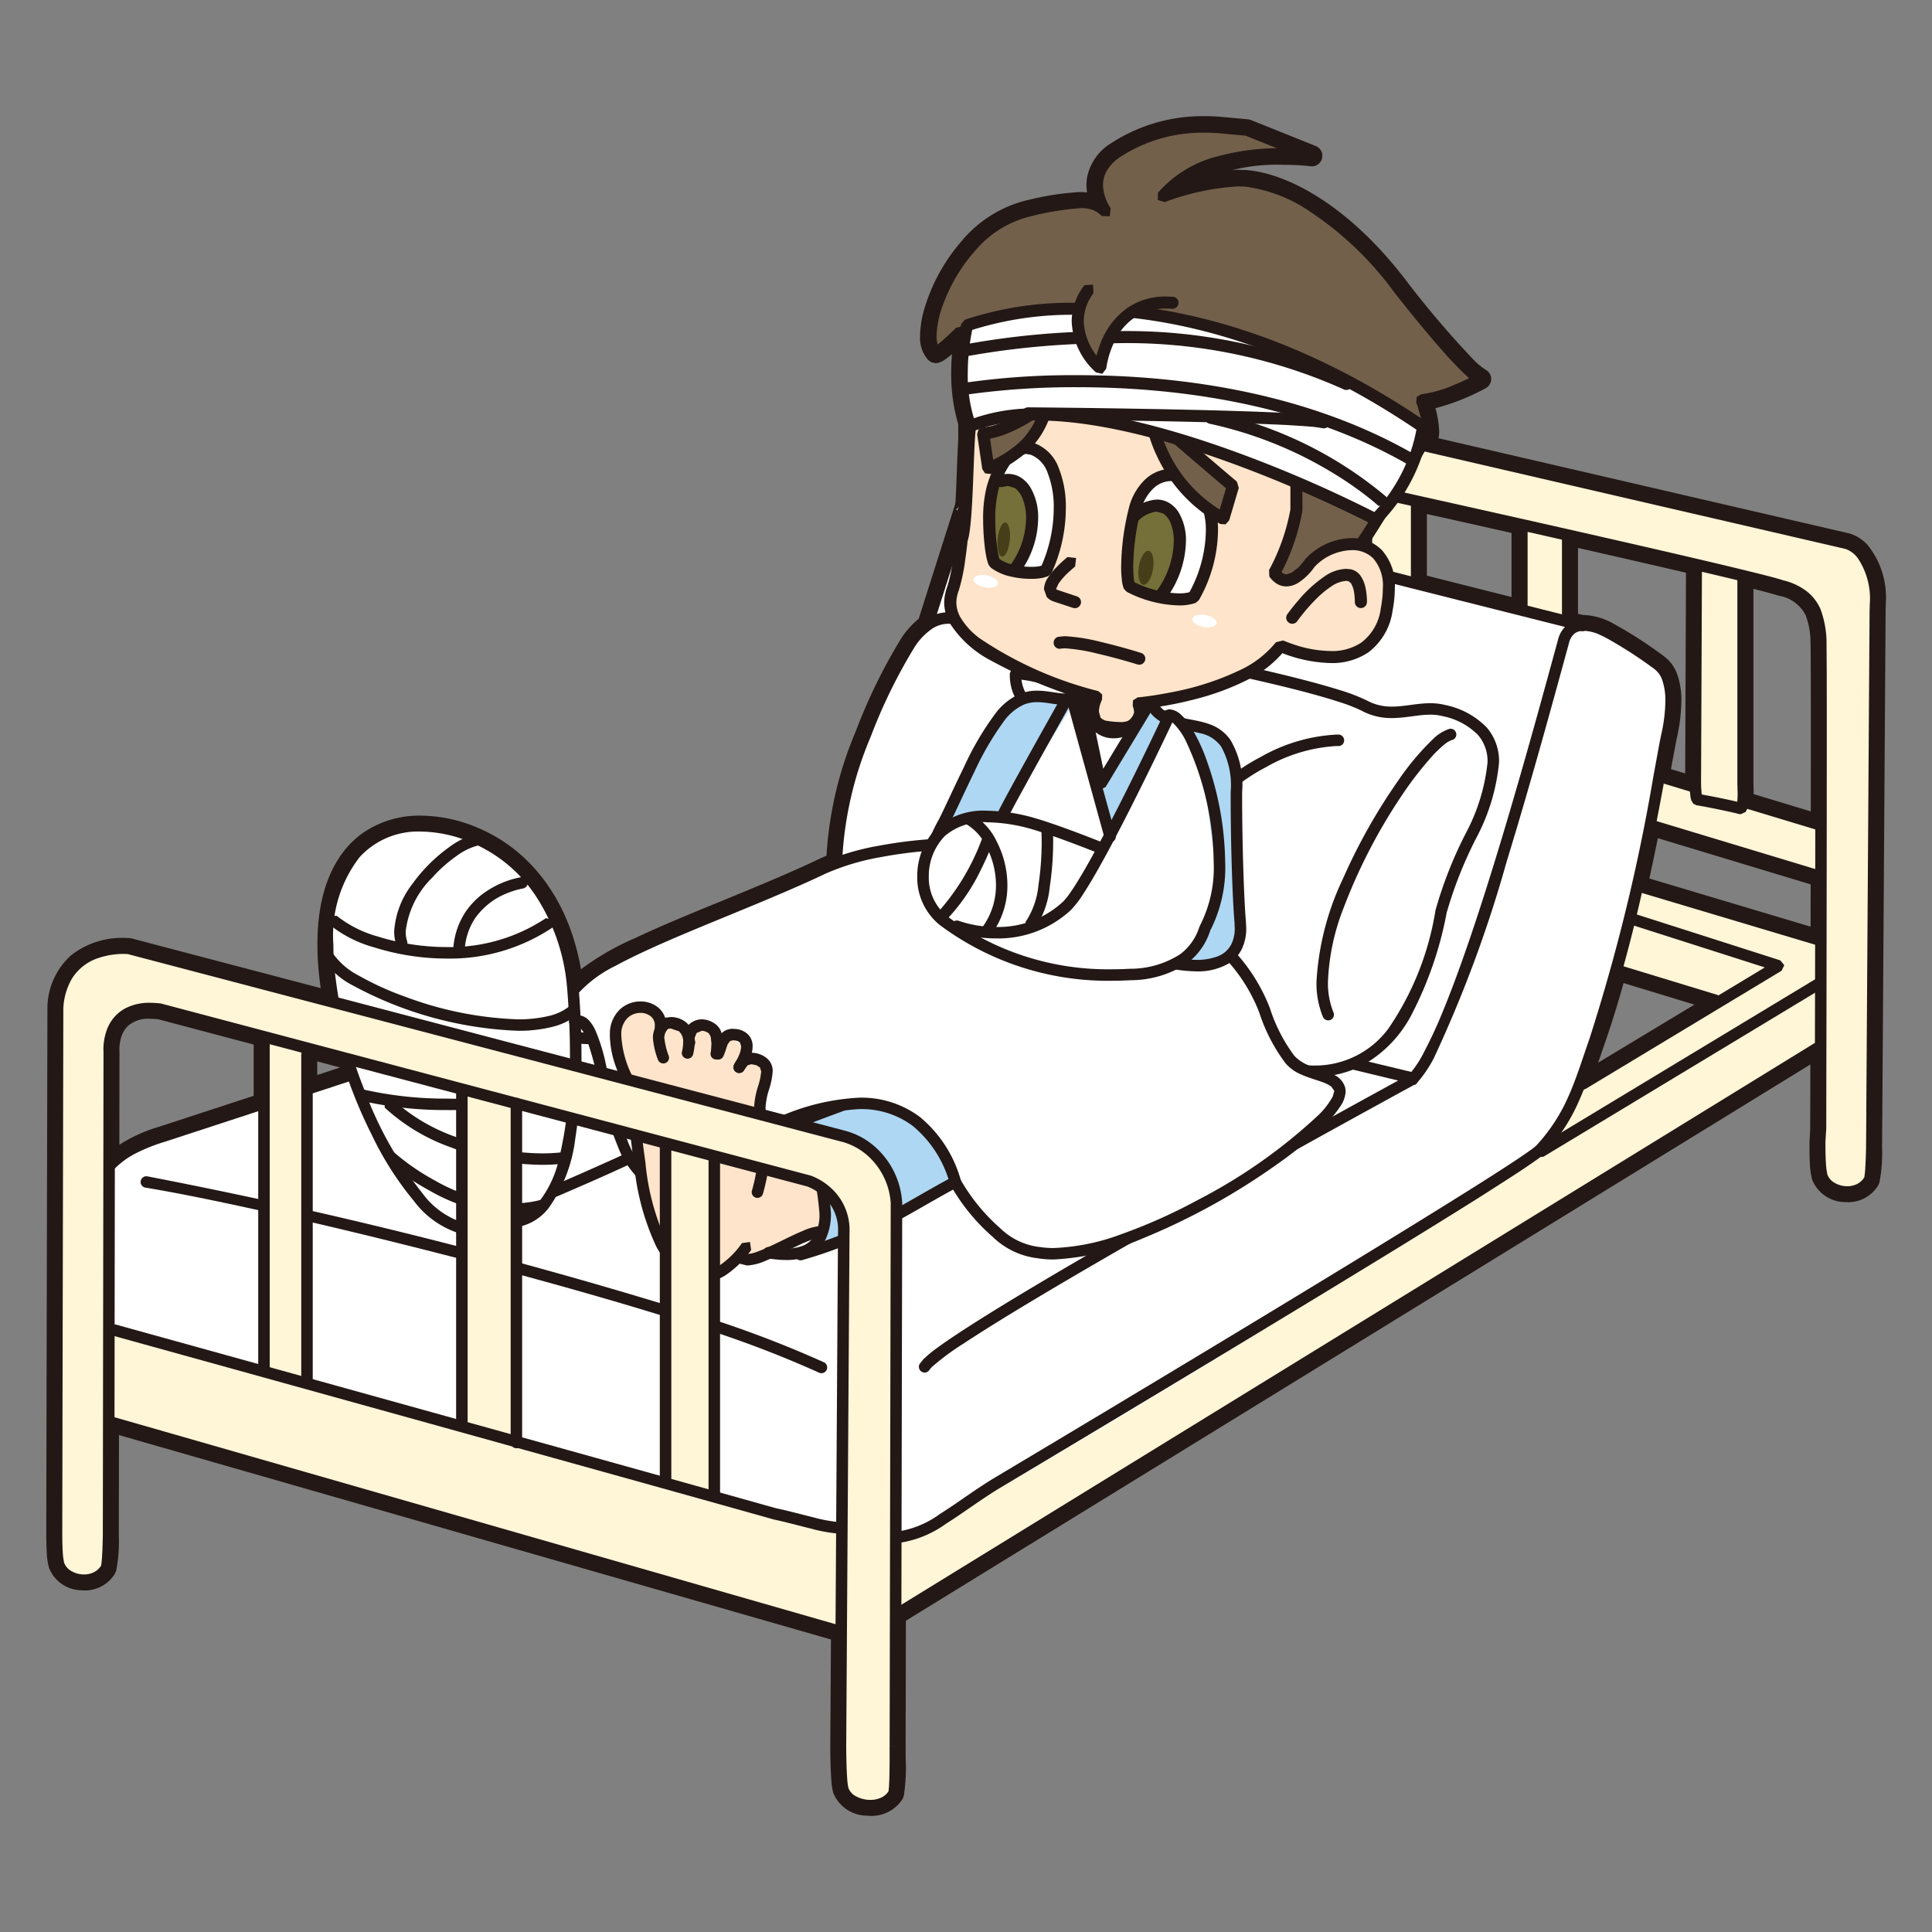 <svg id="レイヤー_1" data-name="レイヤー 1" xmlns="http://www.w3.org/2000/svg" xmlns:xlink="http://www.w3.org/1999/xlink" viewBox="0 0 100 100"><rect x="0" y="0" width="100" height="100" fill="#808080" stroke="none"/><defs><style>.cls-1{fill:none;}.cls-2{clip-path:url(#clip-path);}.cls-3{fill:#231815;}.cls-4{fill:#fff5d7;}.cls-5{fill:#8f939f;}.cls-6{fill:#fff;}.cls-7{fill:#aed7f3;}.cls-8{fill:#fde4ca;}.cls-9{fill:#72604b;}.cls-10{fill:#756f39;}.cls-11{fill:#453e19;}</style><clipPath id="clip-path"><rect class="cls-1" width="100" height="100"/></clipPath></defs><g class="cls-2"><path class="cls-3" d="M95.615,27.827s-12.852-2.976-21.462-4.972a1.212,1.212,0,0,0,.106-.528,5.089,5.089,0,0,0-.253-1.365A11.6,11.6,0,0,0,76.787,19.892l.161-.273v-.003l-.167-.275c-.676-.351-2.815-2.912-4.085-4.548-3.027-4.025-6.23-5.611-8.218-5.755a9.472,9.472,0,0,0-2.936.377c2.471-1.529,6.272-1.048,6.317-1.042a.312.312,0,0,0,.158-.598L64.667,6.43l-.087-.02-1.287-.121a8.784,8.784,0,0,0-5.628,1.299,2.476,2.476,0,0,0-1.166,1.631l-.029.362a2.389,2.389,0,0,0,.103.673,8.09,8.09,0,0,0-3.312.324l-.054.015c-2.577.54-4.459,3.171-5.116,5.383-.348,1.161-.305,2.066.109,2.482.184.184.374.232,1.31-.652l.034.206a9.548,9.548,0,0,0,.285,3.884c.004.275.006.512.006.706l-.002.121c-.028.439-.048.98-.072,1.574-.018.557-.043,1.167-.074,1.729l-.041.184c.005-.017-.824,2.589-1.898,5.961a4.228,4.228,0,0,0-.925,1.028c-1.084,1.626-3.813,7.319-3.813,11.104v-.017l-.015.175c-.181.07-.353.144-.506.216-1.514.724-3.284,1.451-4.998,2.154-3.218,1.322-6.272,2.577-7.595,3.771-.499-3.563-2.385-6.295-5.188-7.504a5.941,5.941,0,0,0-5.795.21c-1.167.831-2.502,2.66-2.21,6.648.035.485.097.991.182,1.509C11.133,49.955,6.747,48.8,6.747,48.8a4.173,4.173,0,0,0-2.922.831,3.471,3.471,0,0,0-1.14,2.574L2.629,79.194a9.09,9.09,0,0,0,.126,1.875,1.602,1.602,0,0,0,1.39,1.009,1.613,1.613,0,0,0,1.608-.752c.038-.066.141-.239.166-1.83,0,0,.002-2.312.006-5.528L43.244,84.687c-.02,3.32-.035,5.688-.035,5.688a14.282,14.282,0,0,0,.144,2.362,1.668,1.668,0,0,0,1.459,1.003,1.714,1.714,0,0,0,1.706-.747c.038-.068.126-.213.126-2.006,0-.186-.002-.388-.003-.609,0-.001.008-2.796.015-6.621L93.938,54.678c-.006,2.227-.009,3.715-.009,3.778l-.038.626a9.068,9.068,0,0,0,.126,1.893,1.72,1.72,0,0,0,2.996.259c.04-.069.144-.242.164-1.832L97.194,57.551l.172-25.921c.141-3.405-1.674-3.789-1.75-3.803M6.453,52.938a2.133,2.133,0,0,1,1.796-.408s2.042.543,5.116,1.356v3.002L8.287,58.55a7.693,7.693,0,0,0-2.345,1.146c.006-3.062.008-5.231.008-5.231a2.09,2.09,0,0,1,.503-1.526M71.024,28.1l-.035-.018-.08-.032.115-.172Zm16.433,12.247L86.221,39.973c.029-.157.058-.311.083-.446l.255-1.348c.448-2.025.256-3.415-.561-4.014a22.12,22.12,0,0,0-2.563-1.66,3.25,3.25,0,0,0-1.529-.44c-.087-.02-.241-.057-.462-.115V28.066c2.186.499,4.295.98,6.058,1.391Zm-8.986-9.147c-1.355-.339-3.02-.761-4.849-1.221V26.312c1.514.337,3.169.71,4.849,1.086Zm4.083,23.565.281-.811c.374-1.074.721-2.209,1.04-3.367l4.398,1.342c-2.192,1.321-4.901,2.954-5.984,3.606.089-.253.178-.506.265-.77M90.533,41.276c.006-.179.006-.394-.008-.67V30.182c.807.199,1.365.344,1.58.423,1.747.434,1.795,1.652,1.838,2.724l.005.078c.009.284.014,2.187.014,4.834,0,1.224-.002,2.614-.003,4.068ZM17.884,55.408l-1.698.557V54.633c.512.137,1.04.275,1.583.419l.115.356m64.094.968.054-.011-.064.04Zm3.12-10.743c.195-.894.374-1.752.534-2.548l8.322,2.516c0,.897-.003,1.795-.003,2.681Z"/><path class="cls-3" d="M95.615,27.827l.054-.229s-12.852-2.978-21.462-4.972l-.054.229.21.101a1.425,1.425,0,0,0,.129-.629,5.282,5.282,0,0,0-.265-1.433l-.221.068.04.23a11.593,11.593,0,0,0,2.852-1.097.543.543,0,0,0,.285-.477v-.006a.539.539,0,0,0-.293-.477,3.658,3.658,0,0,1-.689-.589,49.483,49.483,0,0,1-3.321-3.895l-.184.141.186-.14c-3.059-4.065-6.297-5.694-8.386-5.851L64.103,8.789A10.811,10.811,0,0,0,61.481,9.188l.061.227.123.199A9.439,9.439,0,0,1,66.407,8.53a12.712,12.712,0,0,1,1.422.074l.072.006a.541.541,0,0,0,.526-.405l.02-.141a.549.549,0,0,0-.342-.505l-3.365-1.351-.106-.025L64.618,6.178l-1.306-.121c-.265-.025-.584-.044-.943-.044a8.67,8.67,0,0,0-4.834,1.384,2.69,2.69,0,0,0-1.267,1.781,2.473,2.473,0,0,0-.032.403,2.652,2.652,0,0,0,.11.738l.226-.064.057-.227a2.922,2.922,0,0,0-.741-.087,14.215,14.215,0,0,0-2.678.413l-.054.009a6.373,6.373,0,0,0-3.404,2.141,9.393,9.393,0,0,0-1.885,3.407,5.143,5.143,0,0,0-.244,1.46,1.733,1.733,0,0,0,.413,1.255l.15.115.232.061a.969.969,0,0,0,.512-.204,5.797,5.797,0,0,0,.739-.621l-.16-.17-.23.04.032.201.232-.035-.232-.029a11.227,11.227,0,0,0-.077,1.312,9.116,9.116,0,0,0,.368,2.672l.226-.071-.233.006c.003.272.005.511.005.699l-.001.121h.235l-.233-.012c-.028.439-.049.983-.072,1.577-.02.557-.043,1.166-.075,1.727l.235.011-.227-.06-.032.143-.008.043-.003.012v.005l.063.012-.063-.012.063.012-.063-.012.229.041h.235l-.064-.158-.081-.057-.051-.014-.009-.002-.23.11-.017.035-.003.015c-.034.095-.85,2.658-1.899,5.959l.222.071-.141-.186a4.389,4.389,0,0,0-.979,1.084,28.651,28.651,0,0,0-2.338,4.789,19.362,19.362,0,0,0-1.514,6.444h.468v-.017l-.468-.015-.014.173.232.017-.084-.218c-.184.072-.36.146-.525.224-1.502.719-3.27,1.445-4.981,2.149-1.612.658-3.183,1.304-4.522,1.937a13.814,13.814,0,0,0-3.143,1.873l.157.175.232-.032c-.505-3.625-2.437-6.44-5.328-7.688a7.646,7.646,0,0,0-3.016-.66,5.137,5.137,0,0,0-3.007.897c-1.12.792-2.355,2.456-2.35,5.766,0,.345.012.706.041,1.089.035.492.1,1.008.184,1.531l.232-.04.06-.224c-2.876-.756-5.412-1.422-7.225-1.899-.908-.238-1.637-.43-2.14-.563-.499-.132-.775-.204-.775-.204l-.014-.003-.012-.002a3.601,3.601,0,0,0-.403-.021,4.261,4.261,0,0,0-2.701.903,3.708,3.708,0,0,0-1.223,2.743V52.199L2.394,79.189v.221c0,.221.003.555.023.879a3.627,3.627,0,0,0,.117.853,1.832,1.832,0,0,0,1.583,1.167l.241.012a1.815,1.815,0,0,0,1.594-.874l.061-.143a7.822,7.822,0,0,0,.137-1.805V79.496s.005-2.312.009-5.528H5.923l-.063.226L43.181,84.909l.063-.222-.233-.003c-.021,3.321-.035,5.691-.035,5.691,0,.166.002.653.02,1.157.012.252.023.506.045.729a2.618,2.618,0,0,0,.092.548l.002.012-.002-.012a1.893,1.893,0,0,0,1.654,1.166l.265.014a1.902,1.902,0,0,0,1.667-.877l.061-.147a9.828,9.828,0,0,0,.097-1.976c0-.187,0-.388-.002-.612v.003c0-.003,0-.698.005-1.878.002-1.177.005-2.83.009-4.743h-.233l.121.198L94.06,54.877l-.121-.199h-.235c-.004,2.227-.009,3.715-.009,3.778h.235l-.235-.014-.035.629v.008l-.003.242c0,.227.003.561.02.885a3.972,3.972,0,0,0,.117.842l-.002-.012.002.012a1.843,1.843,0,0,0,1.588,1.167l.241.011a1.82,1.82,0,0,0,1.594-.873v-.003l.061-.14a7.81,7.81,0,0,0,.137-1.806v.005l.014-1.858.17-25.923H97.365l.232.009.009-.382a4.32,4.32,0,0,0-.913-3.014,2.029,2.029,0,0,0-1.034-.647l-.044.232.054-.229-.054.229-.044.227a1.579,1.579,0,0,1,.778.502,3.874,3.874,0,0,1,.792,2.701l-.008.362v.005l-.172,25.924-.017,1.847v.002a13.087,13.087,0,0,1-.072,1.463l-.043.215-.017.038.003-.003-.002.003a1.349,1.349,0,0,1-1.192.647L95.431,61.753a1.374,1.374,0,0,1-1.192-.853,3.501,3.501,0,0,1-.095-.721c-.017-.308-.021-.635-.021-.858l.003-.238-.235-.002.235.015.038-.635V58.456c0-.058.003-1.551.008-3.778v-.42L46.422,83.624v.133c-.008,3.824-.014,6.618-.014,6.621v.002c0,.221.003.422.003.607,0,.893-.023,1.373-.049,1.626l-.034.227-.012.031a1.425,1.425,0,0,1-1.266.65l-.215-.014a1.43,1.43,0,0,1-1.261-.848v-.001a2.187,2.187,0,0,1-.071-.44c-.057-.629-.063-1.601-.063-1.842v.003c0-.003.005-.592.011-1.6.005-1.008.014-2.43.026-4.091v-.176L5.69,73.661v.307C5.684,77.184,5.683,79.493,5.683,79.493l.235.003-.235-.005a12.931,12.931,0,0,1-.077,1.46l-.04.216-.015.038h.002a1.35,1.35,0,0,1-1.195.649l-.186-.011a1.373,1.373,0,0,1-1.195-.851,3.38,3.38,0,0,1-.095-.73c-.017-.308-.023-.637-.023-.853l.003-.213.057-26.992H2.685l.233.014A3.247,3.247,0,0,1,3.977,49.806,3.768,3.768,0,0,1,6.376,49.019c.193,0,.324.012.339.014l.032-.233-.06.229s4.387,1.15,10.14,2.663l.347.094-.058-.357c-.084-.511-.146-1.011-.179-1.49q-.039-.557-.04-1.054c.004-3.198,1.157-4.671,2.154-5.386a4.662,4.662,0,0,1,2.735-.808,7.16,7.16,0,0,1,2.829.62c2.717,1.173,4.561,3.82,5.051,7.322l.063.437.325-.295A13.388,13.388,0,0,1,33.081,48.976c1.325-.626,2.89-1.269,4.501-1.93,1.71-.704,3.485-1.43,5.008-2.157.146-.07.314-.143.491-.213l.137-.054.011-.144.017-.181-.235-.012h-.233V44.302h.468a18.97,18.97,0,0,1,1.482-6.277A28.565,28.565,0,0,1,47.019,33.328a4,4,0,0,1,.873-.974l.057-.043.023-.069c.534-1.681,1.009-3.172,1.35-4.241.17-.535.307-.966.4-1.262.046-.147.084-.262.109-.337l.029-.091.006-.021.002-.003-.103-.035.103.038v-.003l-.103-.035.103.038-.207-.075.206.08.002-.005-.207-.075.206.08-.216-.084.212.094.004-.009-.216-.084.212.094-.008.017-.02.031-.187-.141-.028.232.028-.232-.043.23.015.001.028-.232-.043.23-.026-.008-.044-.02-.058-.043.172-.16h-.232l.06.16.172-.16h-.232l.463.044.009-.054.026-.114.005-.025.002-.025c.034-.564.057-1.177.077-1.73.021-.597.044-1.138.072-1.566v-.14c0-.193,0-.434-.006-.706v-.037l-.009-.031a8.558,8.558,0,0,1-.351-2.534,11.028,11.028,0,0,1,.075-1.258l.005-.031-.006-.034-.035-.206-.077-.426-.314.296a5.807,5.807,0,0,1-.68.577.602.602,0,0,1-.252.123L48.41,18.33l-.044-.037a1.295,1.295,0,0,1-.275-.923,4.711,4.711,0,0,1,.224-1.325A8.825,8.825,0,0,1,50.105,12.813,5.875,5.875,0,0,1,53.256,10.82l.052-.011a13.819,13.819,0,0,1,2.58-.402,2.63,2.63,0,0,1,.624.071l.397.104-.115-.393a2.249,2.249,0,0,1-.094-.609l.028-.324a2.232,2.232,0,0,1,1.066-1.473A8.211,8.211,0,0,1,62.369,6.482c.344,0,.647.017.902.041l1.27.117.054.014,3.335,1.338.049.072-.005.021-.074.057h-.008a12.712,12.712,0,0,0-1.486-.08,9.867,9.867,0,0,0-4.989,1.154l.183.423a10.466,10.466,0,0,1,2.502-.382l.359.012c1.89.132,5.053,1.678,8.047,5.665v.002c.64.822,1.496,1.875,2.275,2.767.393.448.767.853,1.086,1.175a3.888,3.888,0,0,0,.804.67l.043.067v.003l-.041.068A11.427,11.427,0,0,1,73.961,20.736l-.258.044.078.252a4.78,4.78,0,0,1,.241,1.296.968.968,0,0,1-.08.423l-.127.267.285.063c8.609,1.994,21.46,4.973,21.46,4.973h.009ZM6.453,52.938l.163.17a1.596,1.596,0,0,1,1.153-.376,3.382,3.382,0,0,1,.451.031l.029-.233-.116.203.04.018.015.006c.08.02,2.098.555,5.119,1.356l.058-.227H13.13V56.718L8.214,58.327a7.841,7.841,0,0,0-2.413,1.184l.141.184.236.003c.002-3.063.006-5.234.006-5.234v-.014l-.005-.12a2.25,2.25,0,0,1,.075-.575,1.394,1.394,0,0,1,.36-.644l-.163-.173-.161-.164a1.83,1.83,0,0,0-.488.858,2.671,2.671,0,0,0-.09.699l.005.143.232-.009H5.718s-.002.54-.002,1.466c-.003.925-.004,2.233-.006,3.764v.479l.377-.291A7.456,7.456,0,0,1,8.361,58.769l5.239-1.71V53.707l-.176-.046c-1.537-.408-2.816-.744-3.709-.983-.448-.118-.799-.213-1.037-.275l-.276-.075-.069-.018-.017-.002h-.002l-.04.138.041-.138h-.002l-.04.138.041-.138-.063.212.069-.21-.006-.002-.063.212.069-.21-.072.218.081-.216-.009-.002-.072.218.081-.216.021.009.034.022-.049-.034-.058-.009A3.972,3.972,0,0,0,7.769,52.265a2.043,2.043,0,0,0-1.477.509ZM71.024,28.1l.112-.206-.037-.018-.012-.011-.098-.032-.08.216.195.13.115-.175-.195-.127h-.235v.222h.235l.112-.206-.112.206h.233v-1.017l-.431.667-.112.175-.16.247.337.121.022.011.344.186v-.39Zm16.433,12.247.066-.225-1.235-.373-.067.224.232.041c.028-.158.055-.31.08-.451l.253-1.341-.227-.044.227.052a9.217,9.217,0,0,0,.241-1.948,3.978,3.978,0,0,0-.213-1.376,1.989,1.989,0,0,0-.678-.931,21.885,21.885,0,0,0-2.596-1.678l-.106.207.126-.196-.052-.031a3.417,3.417,0,0,0-1.535-.446l-.077.002.009.232.057-.224c-.086-.022-.241-.058-.463-.117l-.055.226h.233V28.066h-.233l-.052.23c2.186.495,4.294.979,6.058,1.391l.052-.23h-.235l-.043,10.887.235.003.066-.225-.066.225H87.689l.046-11.077-.181-.04c-1.764-.413-3.873-.894-6.062-1.39l-.284-.064V32.133l.176.044c.222.057.377.094.462.117l.032.008.035-.003h.058a2.591,2.591,0,0,1,.908.199l.31.14.089.046.023.015.006.005h.002l.075-.126-.078.123.003.003.075-.126-.078.123.008.008.012.006a20.767,20.767,0,0,1,2.533,1.637,1.538,1.538,0,0,1,.516.721A3.462,3.462,0,0,1,86.56,36.282a8.809,8.809,0,0,1-.23,1.845l-.002.005-.255,1.353v-.003c-.025.138-.054.293-.081.449l-.037.206,1.732.523.002-.313Zm-8.986-9.147.058-.225c-1.354-.341-3.02-.761-4.85-1.223l-.057.227h.233V26.312h-.233l-.054.23c1.519.334,3.171.707,4.852,1.086l.051-.23h-.235v3.803h.235l.058-.225-.058.225h.233V27.212l-.183-.041c-1.681-.379-3.335-.75-4.849-1.088l-.284-.063v4.14l.175.046c1.83.462,3.494.879,4.852,1.223l.288.075v-.304Zm4.083,23.565.222.077.279-.815c.376-1.075.724-2.218,1.046-3.375l-.227-.066-.066.227,4.396,1.338.068-.222-.12-.201c-2.194,1.322-4.901,2.956-5.984,3.609l.12.198.222.078c.087-.253.175-.508.265-.773l-.002.006.002-.005-.222-.077-.221-.075c-.089.265-.176.518-.265.768l-.216.614.558-.336c1.081-.652,3.79-2.287,5.982-3.609l.451-.27-5.128-1.56-.063.232c-.321,1.146-.666,2.283-1.039,3.346l-.001.006-.279.81ZM90.533,41.276l.233.006.003-.224c0-.135-.003-.29-.012-.468l-.232.015H90.757V30.182h-.232l-.058.226c.805.198,1.368.35,1.563.416l.009.003.011.005a1.9,1.9,0,0,1,1.402.997,3.91,3.91,0,0,1,.258,1.511l.005.083v-.005c.009.27.014,2.183.014,4.824,0,1.224-.003,2.614-.003,4.068h.233l.068-.222L90.599,41.052l-.066.224.233.006-.233-.006-.068.224,3.726,1.126v-.316c0-1.454.003-2.844.003-4.068,0-2.649-.006-4.544-.014-4.844v-.003l-.006-.074v.002a4.228,4.228,0,0,0-.302-1.695,2.366,2.366,0,0,0-1.71-1.25l-.057.229.08-.221c-.239-.084-.792-.23-1.605-.434l-.29-.071V40.614c.009.17.012.316.012.443l-.003.21-.009.179.175.052ZM17.884,55.408l-.071-.224-1.393.457V54.633h-.235l-.058.227c.512.135,1.04.278,1.582.42l.06-.229-.222.072.117.357.221-.074-.071-.224.071.224.224-.074-.116-.351-.038-.123-.124-.034c-.541-.143-1.071-.284-1.581-.419l-.295-.08v1.957l2.227-.729-.072-.222Zm64.094.968.04.227.051-.008-.037-.23-.123-.201-.066.043.124.198.218.084.011-.031L81.978,56.376l.04.227-.04-.227-.216-.087-.012.031-.252.649.657-.403-.16-.43-.055.009-.13.02-.048.124Zm3.12-10.743.225.052c.198-.896.379-1.756.537-2.556l-.229-.044-.068.224,8.322,2.516.068-.224h-.233c-.002.897-.003,1.795-.004,2.677l.235.005.066-.229-8.853-2.645-.066.224.225.052-.225-.052-.066.227,9.152,2.732v-.31c.002-.885.003-1.784.003-2.681v-.172l-8.733-2.64-.051.252c-.16.795-.337,1.652-.534,2.542l-.046.213.209.064Z"/><polygon class="cls-4" points="79.736 38.165 79.536 40.489 96.513 46.232 96.662 43.509 79.736 38.165"/><path class="cls-3" d="M96.004,42.929l-27.021-8.167a.298.298,0,0,0-.371.198.295.295,0,0,0,.198.37l27.024,8.167a.296.296,0,1,0,.17-.568"/><path class="cls-3" d="M96.004,45.601l-27.021-8.165a.297.297,0,1,0-.173.568L95.833,46.17a.297.297,0,0,0,.17-.569"/><polygon class="cls-4" points="90.227 41.846 87.949 41.385 87.802 27.526 90.525 27.526 90.227 41.846"/><rect class="cls-4" x="78.844" y="26.2" width="2.227" height="14.587"/><rect class="cls-4" x="71.024" y="23.837" width="2.227" height="14.231"/><path class="cls-3" d="M87.504,28.29l-.051,12.252v.002c0,.005,0,.193.015.402l.032.314.035.146.1.186.17.087c.476.075,1.629.307,2.206.454l.084.011.258-.115.12-.239a3.237,3.237,0,0,0,.058-.729c0-.25-.008-.453-.008-.456l-.298.017h.298V28.749a.298.298,0,0,0-.597,0v11.873l.002.012.003.126.008.301a4.184,4.184,0,0,1-.025.486l-.023.117.052.022-.049-.029-.003.008.052.022-.049-.029.167.095-.117-.149-.051.054.167.095-.117-.149.15.196v-.247l-.15.051.15.196v-.002l.065-.241-.065-.005v.245l.065-.241c-.614-.155-1.755-.383-2.264-.465l-.046.295.215-.207-.141.135.176-.086-.035-.049-.141.135.176-.086-.066.034.068-.028-.002-.006-.066.034.068-.028-.023-.132-.026-.365-.005-.193v.001l.051-12.255a.298.298,0,0,0-.595,0"/><path class="cls-3" d="M80.847,26.648V40.011a.298.298,0,1,0,.595,0V26.648a.298.298,0,0,0-.595,0"/><path class="cls-3" d="M78.471,25.75V39.7a.298.298,0,1,0,.597,0V25.75a.298.298,0,0,0-.597,0"/><path class="cls-3" d="M73.028,23.568V37.296a.297.297,0,0,0,.594,0V23.568a.297.297,0,1,0-.594,0"/><path class="cls-4" d="M4.902,61.378c-.04-1.71,7.294-3.806,15.542-6.636,11.818-4.051,25.883-8.757,25.883-8.757l4.603-9.801,44.689,13.068.298,4.008L44.496,84.736,4.31,73.302s-1.388-10.195.592-11.924m62.657,3.909,21.677-13.364L70.974,47.322Z"/><line class="cls-5" x1="81.961" y1="49.695" x2="88.792" y2="51.775"/><path class="cls-3" d="M81.875,49.98l6.829,2.079a.296.296,0,0,0,.172-.568L82.048,49.411a.297.297,0,0,0-.173.569"/><path class="cls-3" d="M44.651,84.989l51.423-31.623.097-.41a.299.299,0,0,0-.408-.098l-51.422,31.626a.296.296,0,1,0,.31.505"/><path class="cls-3" d="M79.942,59.839,96.814,49.651l.141-.29-.21-.247-12.918-3.858a.293.293,0,0,0-.37.199.296.296,0,0,0,.198.368l12.276,3.668L79.635,59.332a.297.297,0,0,0-.101.408.294.294,0,0,0,.408.1"/><path class="cls-4" d="M96.897,57.548l.169-25.921c.135-3.198-1.506-3.51-1.506-3.51L66.486,21.383s-2.68-.453-3.51,3.008l-.833,41.345s1.319.669,1.968-1.295l.239-37.802s.311-2.559,2.5-2.132c0,0,23.605,5.2,25.353,5.814,1.982.492,1.993,1.993,2.037,3.073.043,1.083-.015,25.062-.015,25.062l-.04.644A10.159,10.159,0,0,0,94.297,60.88a1.425,1.425,0,0,0,2.462.199,10.446,10.446,0,0,0,.121-1.683Z"/><path class="cls-3" d="M96.897,57.548l.296.003.172-25.921-.299-.003.299.012.008-.373a4.167,4.167,0,0,0-.831-2.844,1.781,1.781,0,0,0-.927-.595l-.055.29.066-.29L66.557,21.093l-.02-.005a3.143,3.143,0,0,0-.353-.02,3.3,3.3,0,0,0-1.793.531,4.279,4.279,0,0,0-1.703,2.721l-.009.063-.831,41.345.161.272a1.545,1.545,0,0,0,.653.143,1.496,1.496,0,0,0,.93-.328,2.662,2.662,0,0,0,.802-1.282l.014-.091.239-37.797-.296-.005.294.037.002-.015A3.275,3.275,0,0,1,65.018,25.597a1.801,1.801,0,0,1,.522-.591,1.436,1.436,0,0,1,.837-.25,2.156,2.156,0,0,1,.416.041l.058-.29-.065.288c.002,0,.368.081,1.019.227,2.27.502,7.972,1.761,13.295,2.968,2.663.603,5.229,1.189,7.227,1.661.999.235,1.856.44,2.508.606.65.161,1.106.285,1.27.347l.029.005a2.613,2.613,0,0,1,1.031.48,1.903,1.903,0,0,1,.651,1.06,6.466,6.466,0,0,1,.132,1.258c.005.129.009.69.009,1.539.003.853.005,2.0.005,3.333,0,3.654-.006,8.699-.015,12.829-.005,2.063-.008,3.904-.012,5.223-.003,1.321-.003,2.12-.003,2.125h.296l-.296-.018-.038.644-.002.015v.17c0,.193.003.526.017.85.008.164.02.322.035.471a1.925,1.925,0,0,0,.074.386,1.416,1.416,0,0,0,.635.758,1.932,1.932,0,0,0,.96.262,1.72,1.72,0,0,0,.778-.181,1.512,1.512,0,0,0,.623-.58l.001-.003.048-.118a2.525,2.525,0,0,0,.063-.439c.043-.521.052-1.269.055-1.272v-.005l.014-1.847-.296-.003-.298-.003-.014,1.85s-.008.371-.025.768c-.009.196-.02.394-.035.554l-.026.189-.009.046.156.061-.144-.086-.012.025.156.061-.144-.086h.002a.941.941,0,0,1-.384.359,1.137,1.137,0,0,1-.509.115,1.287,1.287,0,0,1-.657-.178.827.827,0,0,1-.374-.436v.002l-.046-.268c-.045-.382-.052-.973-.052-1.253l.001-.163-.298-.005.296.017.04-.641.003-.017s.028-12.869.028-20.18c0-1.335,0-2.484-.002-3.333-.003-.856-.009-1.404-.011-1.563a5.065,5.065,0,0,0-.319-1.867,2.414,2.414,0,0,0-.681-.89,3.252,3.252,0,0,0-1.264-.592l-.072.287.098-.279c-.247-.087-.801-.233-1.618-.433-5.699-1.413-23.766-5.392-23.771-5.393l-.006-.002a2.728,2.728,0,0,0-.531-.055,2.026,2.026,0,0,0-1.238.403,2.802,2.802,0,0,0-.891,1.285,3.697,3.697,0,0,0-.192.756l-.003.032-.238,37.799.296.006-.282-.095a2.059,2.059,0,0,1-.607,1.002.876.876,0,0,1-.56.199l-.288-.041-.078-.031-.017-.006-.001.005.001-.005-.001.005.001-.005-.135.267.296.005.835-41.345-.298-.005.29.066a3.67,3.67,0,0,1,1.451-2.359,2.68,2.68,0,0,1,1.466-.437l.193.008.051.008.011.003H66.44l.046-.296-.066.293L95.492,28.406l.012.003v0a1.31,1.31,0,0,1,.652.479,3.733,3.733,0,0,1,.623,2.379l-.008.347-.002.012-.17,25.92Z"/><path class="cls-6" d="M50.485,24.455,80.822,32.079l1.14.1s3.267,1.287,4.602,2.77c-.149,3.86-3.068,19.745-6.236,24.102-1.781,1.931-32.516,20.787-34.001,20.787s-41.574-11.582-41.574-11.582a29.302,29.302,0,0,1-.296-6.831c0-3.416,37.566-11.135,39.643-14.401-.298-2.226,6.384-22.569,6.384-22.569"/><path class="cls-3" d="M81.983,32.085s-6.966-1.756-14.172-3.57c-7.21-1.812-14.651-3.682-15.627-3.906a2.943,2.943,0,0,0-.647-.077,1.861,1.861,0,0,0-.995.265,1.934,1.934,0,0,0-.736.882,2.225,2.225,0,0,0-.158.528l.295.04-.282-.089L43.024,47.034a.294.294,0,0,0,.193.371.297.297,0,0,0,.374-.192l6.633-20.874.011-.049-.032-.005.031.008.002-.003-.032-.005.031.008a1.74,1.74,0,0,1,.249-.624,1.215,1.215,0,0,1,.388-.376,1.296,1.296,0,0,1,.666-.167,2.419,2.419,0,0,1,.516.063c.953.224,8.409,2.092,15.613,3.902,3.605.907,7.147,1.801,9.79,2.467,1.322.333,2.418.609,3.183.801.767.193,1.201.304,1.201.304a.297.297,0,1,0,.144-.577"/><path class="cls-6" d="M5.298,60.782a5.98,5.98,0,0,1,3.168-1.979c6.604-2.157,32.664-10.69,32.664-10.69l32.057,7.707S48.744,69.129,47.859,70.746"/><path class="cls-3" d="M5.541,60.952a4.227,4.227,0,0,1,1.574-1.299,9.094,9.094,0,0,1,1.444-.564c6.602-2.161,32.664-10.695,32.664-10.695l-.094-.281-.069.288,32.057,7.707.069-.288-.143-.259S66.932,58.885,60.709,62.416c-3.112,1.767-6.254,3.585-8.675,5.062-1.209.738-2.24,1.393-3.001,1.916-.382.262-.696.491-.934.686l-.302.27-.199.253a.297.297,0,1,0,.522.285l.1-.12a12.884,12.884,0,0,1,1.678-1.241c2.928-1.937,8.793-5.306,13.918-8.181,2.563-1.437,4.941-2.757,6.677-3.712.87-.477,1.578-.868,2.071-1.137.491-.267.764-.417.765-.417l.15-.299-.222-.248L41.2,47.825l-.163.008s-6.513,2.131-13.855,4.536c-7.342,2.404-15.505,5.071-18.81,6.151A10.148,10.148,0,0,0,6.843,59.124,4.841,4.841,0,0,0,5.053,60.612l.075.416.413-.075"/><path class="cls-3" d="M73.259,56.145a6.17,6.17,0,0,0,.974-1.413,66.154,66.154,0,0,0,3.747-10.121c1.255-4.088,2.425-8.379,3.228-11.318a.891.891,0,0,1,.313-.518.807.807,0,0,1,.454-.126,2.174,2.174,0,0,1,.787.187l.281.132.075.04.02.012.005.005.018.009.043.022A22.603,22.603,0,0,1,85.648,34.642a1.203,1.203,0,0,1,.402.598,3.252,3.252,0,0,1,.15,1.045,8.389,8.389,0,0,1-.222,1.767c-.075.341-.207,1.095-.402,2.149A97.518,97.518,0,0,1,82.274,53.755c-.397,1.14-.693,2.1-1.086,2.979A9.056,9.056,0,0,1,79.515,59.296a3.017,3.017,0,0,1-.293.232c-.634.46-2.109,1.411-4.1,2.648-5.97,3.724-16.608,10.117-23.602,14.289-1.026.612-1.97,1.336-2.864,1.894a4.938,4.938,0,0,1-2.491.948,2.283,2.283,0,0,1-.908-.187.296.296,0,1,0-.233.545,2.861,2.861,0,0,0,1.141.236,5.503,5.503,0,0,0,2.807-1.037c.927-.583,1.865-1.302,2.852-1.888,4.976-2.971,11.793-7.058,17.466-10.515,2.836-1.726,5.386-3.293,7.28-4.487C77.516,61.373,78.298,60.873,78.872,60.491c.285-.193.521-.356.698-.483a2.526,2.526,0,0,0,.382-.313,9.612,9.612,0,0,0,1.779-2.718c.413-.927.71-1.899,1.105-3.023a80.493,80.493,0,0,0,2.568-9.736c.311-1.505.566-2.852.756-3.907.193-1.054.328-1.819.397-2.132a8.84,8.84,0,0,0,.235-1.893,3.779,3.779,0,0,0-.179-1.239,1.79,1.79,0,0,0-.615-.881,22.118,22.118,0,0,0-2.563-1.661l-.137.267L83.454,32.519a3.332,3.332,0,0,0-.462-.232,2.685,2.685,0,0,0-1.017-.232,1.349,1.349,0,0,0-.798.238,1.453,1.453,0,0,0-.541.844c-.916,3.358-2.313,8.48-3.763,13.03-.726,2.276-1.463,4.41-2.161,6.107a23.259,23.259,0,0,1-1.002,2.177,5.515,5.515,0,0,1-.864,1.27l-.006.417.419.008"/><path class="cls-6" d="M42.517,70.78c-6.237-3.068-27.717-8.414-34.942-9.603"/><path class="cls-3" d="M42.648,70.513a57.096,57.096,0,0,0-7.116-2.645A263.548,263.548,0,0,0,7.624,60.887a.296.296,0,1,0-.098.584c3.594.589,10.77,2.221,17.816,4.088,3.522.934,7.013,1.927,10.012,2.876a55.932,55.932,0,0,1,7.032,2.611.297.297,0,0,0,.262-.534"/><path class="cls-6" d="M43.309,44.302c0-3.712,2.678-9.314,3.761-10.937,1.781-2.674,3.379-.597,4.769-.759,1.39-.158,16.269,2.585,18.79,3.929,1.483.787,2.77-.1,4.106.245,5.418,1.407.65,6.693-.147,10.393-1.635,7.572-4.654,9.649-10.606,7.441-5.915-2.198-15.443-4.834-19.488-6.203-2.551-.864-1.335-1.583-1.186-4.108"/><path class="cls-3" d="M43.309,44.302h.296a18.612,18.612,0,0,1,1.454-6.147,27.689,27.689,0,0,1,2.258-4.626,3.284,3.284,0,0,1,.95-.999,1.545,1.545,0,0,1,.841-.244,3.633,3.633,0,0,1,1.232.296,4.091,4.091,0,0,0,1.341.331l.193-.012.115-.005a12.228,12.228,0,0,1,1.258.114c2.043.258,5.845.925,9.391,1.672,1.773.373,3.484.764,4.88,1.129.7.187,1.321.365,1.827.532a7.887,7.887,0,0,1,1.146.45,3.211,3.211,0,0,0,1.551.374c.732-.002,1.387-.179,1.988-.175a2.493,2.493,0,0,1,.632.074,3.534,3.534,0,0,1,1.844.982,2.073,2.073,0,0,1,.488,1.421,9.974,9.974,0,0,1-1.13,3.671,21.512,21.512,0,0,0-1.563,3.973,15.002,15.002,0,0,1-2.451,6.145,4.733,4.733,0,0,1-3.941,1.893,11.182,11.182,0,0,1-3.821-.818c-5.933-2.201-15.469-4.841-19.494-6.203a3.204,3.204,0,0,1-1.17-.585l-.184-.255-.051-.302a5.585,5.585,0,0,1,.175-1.031,9.921,9.921,0,0,0,.244-1.64v-.015h-.296l-.298-.017a9.563,9.563,0,0,1-.23,1.548,5.774,5.774,0,0,0-.187,1.155,1.392,1.392,0,0,0,.094.526,1.478,1.478,0,0,0,.578.663,4.882,4.882,0,0,0,1.134.514c4.06,1.373,13.585,4.011,19.48,6.199a11.71,11.71,0,0,0,4.027.853,5.639,5.639,0,0,0,2.456-.52,6.333,6.333,0,0,0,2.74-2.789,19.106,19.106,0,0,0,1.775-5.199,21.5,21.5,0,0,1,1.525-3.85,10.385,10.385,0,0,0,1.184-3.916,2.656,2.656,0,0,0-.635-1.812,4.13,4.13,0,0,0-2.14-1.164,3.179,3.179,0,0,0-.782-.095c-.707.003-1.359.179-1.988.175a2.617,2.617,0,0,1-1.273-.304,9.347,9.347,0,0,0-1.47-.564c-2.212-.693-6.065-1.54-9.606-2.22-1.769-.336-3.458-.63-4.82-.841a25.186,25.186,0,0,0-2.884-.342l-.184.009L51.68,32.319a3.598,3.598,0,0,1-1.137-.295,4.247,4.247,0,0,0-1.436-.333A2.114,2.114,0,0,0,47.954,32.027a3.852,3.852,0,0,0-1.131,1.17,28.196,28.196,0,0,0-2.318,4.746A19.149,19.149,0,0,0,43.01,44.302h.299l-.298-.017Z"/><path class="cls-3" d="M75.011,37.729a2.168,2.168,0,0,0-.845.532,13.551,13.551,0,0,0-1.809,2.161,29.809,29.809,0,0,0-2.842,5.051,14.229,14.229,0,0,0-1.374,5.335,4.61,4.61,0,0,0,.333,1.827.301.301,0,0,0,.393.155.297.297,0,0,0,.152-.393,4.014,4.014,0,0,1-.284-1.589,11.618,11.618,0,0,1,.808-3.809,28.576,28.576,0,0,1,3.02-5.835,18.038,18.038,0,0,1,1.568-2.026,5.789,5.789,0,0,1,.623-.597,1.239,1.239,0,0,1,.4-.238.293.293,0,0,0,.216-.357.297.297,0,0,0-.359-.218"/><path class="cls-3" d="M62.291,42.447a9.604,9.604,0,0,1,3.252-2.747,8.252,8.252,0,0,1,3.633-1.086l.106.003a.298.298,0,0,0,.017-.595h-.123a8.8,8.8,0,0,0-3.915,1.155,10.126,10.126,0,0,0-3.453,2.928l.069.413.414-.071"/><path class="cls-3" d="M51.306,49.211a6.278,6.278,0,0,1-.31,1.046c-.103.264-.212.499-.322.824l.279.098L50.717,51a.865.865,0,0,0-.155.499,1.016,1.016,0,0,0,.275.673,2.565,2.565,0,0,0,.971.624,28.839,28.839,0,0,0,3.197,1.037,14.506,14.506,0,0,0,3.162.58h.137a.829.829,0,0,0,.448-.175,2.111,2.111,0,0,0,.532-.675,6.74,6.74,0,0,0,.52-1.348,4.747,4.747,0,0,0,.198-1.106l-.023-.199-.075-.143-.245-.11-.182.057-.203.233a.297.297,0,0,0,.514.299l.028-.043.009-.012-.087-.078.066.098.021-.02-.087-.078.066.098-.144-.206v.245l.144-.04-.144-.206v-.02l-.203.176.203.089v-.265l-.203.176.144-.127-.193.035.049.092.144-.127-.193.035.001.008.002.032a3.574,3.574,0,0,1-.104.658,6.612,6.612,0,0,1-.491,1.411,2.307,2.307,0,0,1-.322.497L58.272,53.818l-.106.003a14.174,14.174,0,0,1-3.007-.561,28.746,28.746,0,0,1-3.126-1.011,1.991,1.991,0,0,1-.75-.469l-.129-.281.025-.115.014-.029.003-.001-.126-.086.121.089.005-.003-.126-.086.121.089.044-.081c.1-.29.204-.518.316-.804a7.097,7.097,0,0,0,.334-1.134.297.297,0,0,0-.229-.353.292.292,0,0,0-.351.227"/><path class="cls-6" d="M55.905,36.377c-.084-.657-1.56-1.379-3.341-1.529-.031,2.652,2.928,1.686,3.31,1.661"/><path class="cls-3" d="M56.199,36.34a1.151,1.151,0,0,0-.4-.676,3.988,3.988,0,0,0-1.319-.719,7.803,7.803,0,0,0-1.891-.393l-.224.08-.097.215v.043a2.568,2.568,0,0,0,.187,1.028,1.653,1.653,0,0,0,.859.873,2.635,2.635,0,0,0,1.101.207,5.539,5.539,0,0,0,.973-.095l.342-.066.164-.029a.297.297,0,1,0-.037-.592l-.242.037a5.963,5.963,0,0,1-1.2.153,1.779,1.779,0,0,1-1.08-.288,1.028,1.028,0,0,1-.334-.434,1.962,1.962,0,0,1-.141-.793l.002-.035-.298-.006-.025.298a6.724,6.724,0,0,1,2.207.548,2.716,2.716,0,0,1,.652.411.585.585,0,0,1,.212.31.294.294,0,0,0,.333.259.298.298,0,0,0,.256-.333"/><path class="cls-7" d="M51.426,59.693c-1.509,1.299-5.246,3.366-10.097,5.346.627.041,3.267-3.961.098-7.125a20.204,20.204,0,0,1,4.95-1.884c2.801-1.307,9.547.049,5.048,3.663"/><path class="cls-3" d="M41.037,58.486c2.562-.977,4.521-1.683,5.838-2.148.658-.233,1.158-.407,1.496-.528.166-.058.295-.104.382-.135l.112-.049.052-.023.052-.04.049-.054L49.07,55.338l-.1-.224-.146-.072-.057-.003-.092.011c-.081.014-.213.044-.417.095-.203.049-.476.117-.816.203a.297.297,0,0,0,.146.575c.388-.095.687-.173.893-.219l.238-.057.06-.012.009-.002-.02-.17v.17h.02l-.02-.17v-.107l-.08.267.08.011v-.278l-.08.267.083-.282-.195.221.112.061.083-.282-.195.221.196-.222h-.295l.098.222.196-.222h0l-.244-.167-.051.167h.295l-.244-.167.233.161-.16-.235-.074.074.233.161-.16-.235.09.134-.069-.144-.021.011.09.134-.069-.144-.192.072c-.758.276-3.359,1.149-7.604,2.772a.303.303,0,0,0-.175.385.299.299,0,0,0,.384.17"/><path class="cls-6" d="M26.579,55.634s-.792-3.56,3.959-2.077c5.544-3.366,4.91,3.663,3.711,5.341-2.278,2.025-7.886,2.991-7.886,2.991Z"/><path class="cls-6" d="M29.341,60.201c-.422,2.022-2.269,2.833-3.214,3.266-1.99,1.06-4.814-.678-6.978-5.303a23.026,23.026,0,0,1-2.066-5.921c-.494-2.548-.569-9.716,4.958-9.498,7.021.275,8.202,9.322,7.944,11.683,0,0,1.388,4.651-.644,5.774"/><path class="cls-6" d="M63.163,31.909c-.023.161-.31.253-.641.206-.333-.046-.58-.216-.557-.382.023-.161.311-.253.643-.207.331.051.578.221.555.384"/><path class="cls-3" d="M28.849,61.921c0-.002,1.316-.561,2.678-1.173.678-.308,1.373-.623,1.921-.891.275-.135.512-.253.699-.356l.239-.143.18-.14a2.38,2.38,0,0,0,.515-1.091,6.529,6.529,0,0,0,.157-1.497,9.097,9.097,0,0,0-.644-3.399l-.281-.265-.327-.055a3.528,3.528,0,0,0-.681.091,13.961,13.961,0,0,1-2.829.445,4.767,4.767,0,0,1-.594-.035.296.296,0,1,0-.077.588,5.216,5.216,0,0,0,.67.043,10.06,10.06,0,0,0,2.108-.275c.313-.066.6-.135.841-.183a2.923,2.923,0,0,1,.561-.078l.104.011.026-.057-.043.044.018.012.025-.057-.043.044.078-.084-.104.043.026.041.078-.084-.104.043a8.528,8.528,0,0,1,.595,3.168,6.088,6.088,0,0,1-.138,1.361,1.836,1.836,0,0,1-.373.822l.052.046-.049-.049-.003.003.052.046-.049-.049-.087.061c-.207.129-.664.362-1.215.623-.83.394-1.885.864-2.734,1.238-.845.37-1.48.646-1.483.646a.295.295,0,1,0,.233.543"/><path class="cls-6" d="M47.268,43.956c5.424-.695,10.317.741,16.555,5.691,1.879,2.674,1.879,3.958,3.068,5.544,1.483.37,2.744.433,2.376,1.485-.692,1.979-9.307,8.463-15.838,8.314-.497.199-3.068-1.434-3.859-3.069-.991-2.869-1.98-4.95-5.544-4.851-2.029-.485-6.395,3.59-5.717,3.317-2.448,1.485-5.271,4.379-6.903-4.231-.56-2.951-1.56-3.389-1.56-3.389a5.685,5.685,0,0,0-.074-1.809c2.448-2.054,12.942-6.806,17.497-7.003"/><path class="cls-3" d="M29.98,51.363A6.401,6.401,0,0,1,31.864,49.989c1.35-.736,3.204-1.517,5.153-2.319,1.945-.802,3.987-1.628,5.726-2.456a12.364,12.364,0,0,1,2.869-.854,22.781,22.781,0,0,1,4.234-.388,20.915,20.915,0,0,1,7.056,1.166,14.787,14.787,0,0,1,6.383,4.327l.011.014a8.665,8.665,0,0,1,1.887,2.938,8.943,8.943,0,0,0,1.355,2.617,2.152,2.152,0,0,0,.77.564c.422.196.868.304,1.206.437a1.679,1.679,0,0,1,.391.206l.149.209.005.041-.081.272a4.031,4.031,0,0,1-.696.916,27.772,27.772,0,0,1-6.274,4.427,28.096,28.096,0,0,1-3.976,1.779,11.186,11.186,0,0,1-3.494.713,4.707,4.707,0,0,1-.692-.049l-.043-.005a3.486,3.486,0,0,1-2.04-.98,9.795,9.795,0,0,1-2.059-2.531l-.258.144.285-.091a6.497,6.497,0,0,0-2.125-3.278,5.04,5.04,0,0,0-3.123-.993,11.63,11.63,0,0,0-5.197,1.526l-.072.052a13.491,13.491,0,0,1-2.608,2.121,3.702,3.702,0,0,1-1.827.604,1.829,1.829,0,0,1-1.04-.316,4.033,4.033,0,0,1-1.287-1.842,30.182,30.182,0,0,1-1.124-4.027,9.092,9.092,0,0,0-.511-1.603,1.893,1.893,0,0,0-.356-.538.812.812,0,0,0-.569-.247l-.226.032a.299.299,0,0,0-.203.368.295.295,0,0,0,.368.201l.06-.009.106.041a1.254,1.254,0,0,1,.331.511,14.093,14.093,0,0,1,.581,2.051,19.939,19.939,0,0,0,1.18,3.869,4.568,4.568,0,0,0,1.057,1.486,2.46,2.46,0,0,0,1.632.618,4.286,4.286,0,0,0,2.128-.686,14.08,14.08,0,0,0,2.729-2.217l-.21-.209.14.264a11.068,11.068,0,0,1,4.918-1.457,4.415,4.415,0,0,1,2.761.87,5.894,5.894,0,0,1,1.92,2.99l.025.057a10.173,10.173,0,0,0,2.187,2.689A4.016,4.016,0,0,0,53.8,65.137v-.296l-.044.295a5.326,5.326,0,0,0,.779.055,13.134,13.134,0,0,0,4.57-1.074,34.532,34.532,0,0,0,7.073-3.91A19.254,19.254,0,0,0,68.635,58.165a5.795,5.795,0,0,0,.723-.877,1.511,1.511,0,0,0,.293-.798l-.021-.183v-.003a1.057,1.057,0,0,0-.529-.646,6.927,6.927,0,0,0-1.17-.45,2.06,2.06,0,0,1-.931-.554,8.328,8.328,0,0,1-1.266-2.461,9.215,9.215,0,0,0-2.005-3.126l-.216.204.227-.19a15.476,15.476,0,0,0-6.636-4.507,21.626,21.626,0,0,0-7.257-1.198,23.575,23.575,0,0,0-4.344.396,12.908,12.908,0,0,0-3.013.904c-2.287,1.092-5.14,2.184-7.607,3.24-1.233.528-2.375,1.045-3.304,1.554a6.849,6.849,0,0,0-2.065,1.528l.054.414.414-.049"/><path class="cls-8" d="M32.444,55.634s-.966-2.391-.321-3.166c.646-.776,1.285-.545,1.882.594,0,0,1.781-.226,1.781.422,0,0,.546-1.238,1.19.314,0,0,1.853-.612,1.422,1.548,0,0,1.759-1.385,1.345.833a11.475,11.475,0,0,0-.394,3.318c.032.296,2.201-1.209,2.375-1.091.792,2.672,1.341,3.901.89,5.051-.89.492-4.157,2.422-4.007,1.235-1.784,2.079-3.697,1.371-4.472-.434a12.162,12.162,0,0,1-1.098-4.093c-.141-1.437-.594-4.531-.594-4.531"/><path class="cls-3" d="M41.511,65.226a23.499,23.499,0,0,0,4.527-1.812c1.232-.644,2.295-1.31,3.545-1.973a.296.296,0,1,0-.276-.525c-1.273.673-2.339,1.342-3.544,1.973a23.044,23.044,0,0,1-4.418,1.764.298.298,0,0,0,.166.572"/><path class="cls-3" d="M40.235,59.848a5.465,5.465,0,0,1,.331-1.2l.15-.232.057-.029.104.038a3.382,3.382,0,0,1,.896,1.037l.25-.166-.288.074a14.689,14.689,0,0,1,.677,3.413,2.101,2.101,0,0,1-.357,1.325,1.232,1.232,0,0,1-.505.373,2.327,2.327,0,0,1-.87.144,4.978,4.978,0,0,1-.836-.077.296.296,0,1,0-.101.583,5.618,5.618,0,0,0,.937.087,2.808,2.808,0,0,0,1.094-.19,1.819,1.819,0,0,0,.979-.922,3.111,3.111,0,0,0,.256-1.324,14.97,14.97,0,0,0-.699-3.559l-.04-.092a6.212,6.212,0,0,0-.749-.953l-.351-.275a.816.816,0,0,0-.396-.11.668.668,0,0,0-.457.184,1.67,1.67,0,0,0-.396.681,7.558,7.558,0,0,0-.268,1.077.297.297,0,1,0,.583.11"/><path class="cls-3" d="M38.029,65.088l.27.325.376.089a2.749,2.749,0,0,0,.96-.248c.525-.213,1.112-.522,1.647-.773a7.555,7.555,0,0,1,.735-.313,1.593,1.593,0,0,1,.5-.118.298.298,0,0,0,0-.595,2.686,2.686,0,0,0-.953.252c-.519.212-1.105.52-1.643.77a7.518,7.518,0,0,1-.739.316,1.824,1.824,0,0,1-.508.117l-.087-.012-.003.009.008-.005-.004-.005-.003.009.008-.005-.004-.009a.295.295,0,0,0-.376-.184.301.301,0,0,0-.183.38"/><path class="cls-3" d="M19.998,60.086a12.684,12.684,0,0,0,2.249,1.546,9.234,9.234,0,0,0,4.337,1.243,6.126,6.126,0,0,0,1.557-.195.298.298,0,0,0,.212-.365.295.295,0,0,0-.362-.21,5.527,5.527,0,0,1-1.407.179,8.774,8.774,0,0,1-4.053-1.17,11.871,11.871,0,0,1-2.134-1.468l-.422.022.023.419"/><path class="cls-3" d="M19.912,57.329A9.969,9.969,0,0,0,23.336,59.386a13.408,13.408,0,0,0,4.712.905,9.887,9.887,0,0,0,1.086-.057.293.293,0,0,0,.264-.325.298.298,0,0,0-.325-.264,9.874,9.874,0,0,1-1.025.054,12.897,12.897,0,0,1-4.502-.868,9.475,9.475,0,0,1-3.215-1.922h-.419v.42"/><path class="cls-3" d="M18.641,56.963a19.737,19.737,0,0,0,4.51.494,18.442,18.442,0,0,0,4.088-.42,8.39,8.39,0,0,0,1.531-.499,2.8,2.8,0,0,0,1.009-.718l-.044-.416-.417.044a2.27,2.27,0,0,1-.798.549,14.235,14.235,0,0,1-5.369.867,19.278,19.278,0,0,1-4.372-.479.297.297,0,0,0-.138.577"/><path class="cls-3" d="M34.486,53.19l.002-.109a1.173,1.173,0,0,0-.422-.933,1.426,1.426,0,0,0-.916-.313,1.556,1.556,0,0,0-1.065.414,1.714,1.714,0,0,0-.517,1.255l-.003.087a5.041,5.041,0,0,0,.347,1.713,6.267,6.267,0,0,0,.347.773l.261-.146-.291.061c.216,1.006.362,2.637.591,4.257A12.796,12.796,0,0,0,33.975,64.535a4.717,4.717,0,0,0,1.078,1.313,2.111,2.111,0,0,0,1.339.511,2.215,2.215,0,0,0,1.253-.416,5.08,5.08,0,0,0,1.235-1.246l-.063-.413-.414.061a4.535,4.535,0,0,1-1.086,1.103,1.646,1.646,0,0,1-.925.318,1.538,1.538,0,0,1-.969-.382,4.156,4.156,0,0,1-.936-1.15,12.34,12.34,0,0,1-1.08-4.067c-.23-1.6-.37-3.224-.6-4.295l-.029-.086-.008-.009a5.277,5.277,0,0,1-.612-2.186V53.521a1.151,1.151,0,0,1,.333-.839.972.972,0,0,1,.658-.255.834.834,0,0,1,.534.178.591.591,0,0,1,.212.476l-.005.064a.305.305,0,0,0,.278.319.299.299,0,0,0,.318-.275"/><path class="cls-3" d="M34.614,54.656a3.828,3.828,0,0,1-.229-.937.646.646,0,0,1,.221-.488l-.078-.078.049.097.031-.018-.08-.078.049.097.137-.017.427.144a.709.709,0,0,1,.219.583,1.999,1.999,0,0,1-.061.468.297.297,0,0,0,.577.143,2.642,2.642,0,0,0,.08-.611,1.299,1.299,0,0,0-.436-1.038,1.259,1.259,0,0,0-.805-.282l-.276.032-.255.143a1.242,1.242,0,0,0-.39.905,3.997,3.997,0,0,0,.255,1.114.297.297,0,0,0,.37.196.293.293,0,0,0,.196-.373"/><path class="cls-3" d="M37.363,54.607a3.227,3.227,0,0,0,.055-.592,1.917,1.917,0,0,0-.06-.508.885.885,0,0,0-.308-.486,1.221,1.221,0,0,0-.721-.261.979.979,0,0,0-.974.977l.051.311a.297.297,0,1,0,.563-.189l-.021-.123.109-.268.273-.115a.62.62,0,0,1,.367.143l.091.17.037.348-.021.336-.014.104-.005.026-.002.008a.291.291,0,0,0,.232.347.295.295,0,0,0,.35-.229"/><path class="cls-3" d="M38.511,55.398a3.68,3.68,0,0,0,.302-.584,1.855,1.855,0,0,0,.143-.65.862.862,0,0,0-.209-.591,1.036,1.036,0,0,0-.644-.311L37.934,53.25a.835.835,0,0,0-.514.167,1.168,1.168,0,0,0-.354.551,4.22,4.22,0,0,1-.161.445.297.297,0,0,0,.531.268c.117-.242.164-.492.242-.647l.107-.147.149-.043.086.008a.449.449,0,0,1,.284.117l.057.195a1.204,1.204,0,0,1-.101.43,2.901,2.901,0,0,1-.251.489.297.297,0,1,0,.503.316"/><path class="cls-3" d="M38.53,55.355l.172-.218.199-.054.255.054.18.117.063.206a3.43,3.43,0,0,1-.173.798,4.235,4.235,0,0,0-.196,1.106,1.933,1.933,0,0,0,.046.433,5.902,5.902,0,0,1,.222,1.451,10.313,10.313,0,0,1-.385,2.404.297.297,0,0,0,.575.144,10.761,10.761,0,0,0,.402-2.548,6.466,6.466,0,0,0-.233-1.586l-.034-.298a3.657,3.657,0,0,1,.175-.948,3.898,3.898,0,0,0,.196-.956.849.849,0,0,0-.238-.626,1.153,1.153,0,0,0-.365-.241,1.304,1.304,0,0,0-.489-.104.954.954,0,0,0-.517.149,1.022,1.022,0,0,0-.397.486.295.295,0,0,0,.155.39.292.292,0,0,0,.388-.158"/><path class="cls-3" d="M26.47,63.55a2.628,2.628,0,0,0,1.922-1.014,7.788,7.788,0,0,0,1.384-3.6,26.549,26.549,0,0,0,.321-4.349c0-2.189-.192-3.924-.192-3.933v-.005a10.921,10.921,0,0,0-1.606-4.499,8.074,8.074,0,0,0-3.59-3.053,7.545,7.545,0,0,0-2.935-.65,4.697,4.697,0,0,0-3.599,1.523,7.171,7.171,0,0,0-1.514,4.913q0,.515.041,1.071a25.021,25.021,0,0,0,2.554,8.814,16.477,16.477,0,0,0,2.169,3.396,4.69,4.69,0,0,0,2.372,1.681,3.468,3.468,0,0,0,.698.078,3.247,3.247,0,0,0,1.095-.215,3.644,3.644,0,0,1,1.015-.216.292.292,0,0,0,.282-.308.296.296,0,0,0-.31-.282,4.082,4.082,0,0,0-1.173.242,2.627,2.627,0,0,1-.91.184,2.795,2.795,0,0,1-.577-.064,4.161,4.161,0,0,1-2.043-1.488,19.254,19.254,0,0,1-2.996-5.318,23.317,23.317,0,0,1-1.585-6.547c-.026-.359-.037-.699-.037-1.028a6.599,6.599,0,0,1,1.359-4.518,4.101,4.101,0,0,1,3.157-1.324,6.882,6.882,0,0,1,2.697.598,7.473,7.473,0,0,1,3.329,2.838,10.198,10.198,0,0,1,1.514,4.249l.296-.041-.296.034s.012.106.031.298c.051.581.158,1.954.158,3.57a21.543,21.543,0,0,1-.604,5.556,5.556,5.556,0,0,1-.962,2.013,2.031,2.031,0,0,1-1.499.804.296.296,0,1,0,.032.591"/><polygon class="cls-4" points="44.695 79.986 37.121 77.611 36.825 58.309 34.3 58.01 34.447 76.867 26.878 74.79 26.73 55.931 23.907 55.486 23.758 74.344 15.889 71.671 15.889 53.261 13.513 52.963 13.662 70.931 4.903 68.406 4.01 73.155 44.991 84.736 44.695 79.986"/><path class="cls-3" d="M5.117,73.739,44.414,85.022a.296.296,0,0,0,.368-.204.299.299,0,0,0-.206-.368L5.281,73.169a.296.296,0,0,0-.368.201.3.3,0,0,0,.204.37"/><path class="cls-3" d="M17.022,47.833a6.416,6.416,0,0,0,2.35,1.204,12.586,12.586,0,0,0,3.735.578,9.558,9.558,0,0,0,5.484-1.6l.074-.413-.413-.075a8.967,8.967,0,0,1-5.145,1.493,12.013,12.013,0,0,1-3.557-.548,6.03,6.03,0,0,1-2.12-1.069l-.42.009.012.42"/><path class="cls-3" d="M24.617,43.182a3.86,3.86,0,0,0-1.328.637,8.345,8.345,0,0,0-1.947,1.936,4.462,4.462,0,0,0-.939,2.453,2.195,2.195,0,0,0,.106.689.296.296,0,0,0,.564-.181,1.624,1.624,0,0,1-.075-.508,4.649,4.649,0,0,1,1.381-2.789,7.266,7.266,0,0,1,1.249-1.111,3.257,3.257,0,0,1,1.111-.545.297.297,0,1,0-.121-.581"/><path class="cls-3" d="M26.965,45.404a4.769,4.769,0,0,0-1.644.637,3.98,3.98,0,0,0-1.196,1.117,3.888,3.888,0,0,0-.661,1.921.297.297,0,0,0,.592.051,3.264,3.264,0,0,1,.558-1.634,3.66,3.66,0,0,1,1.551-1.229,4.911,4.911,0,0,1,.64-.222l.19-.043.046-.009.014-.003a.296.296,0,1,0-.089-.585"/><path class="cls-3" d="M44.651,78.568a1.283,1.283,0,0,1-.862.241,7.513,7.513,0,0,1-1.648-.261c-.626-.152-1.302-.341-1.99-.486l-.061.29.081-.284c-9.505-2.675-34.151-9.503-34.151-9.503a.298.298,0,0,0-.367.207.303.303,0,0,0,.209.367c.002,0,.385.104,1.078.299,4.847,1.342,24.757,6.862,33.071,9.198l.017.008c.661.138,1.333.328,1.971.482a7.911,7.911,0,0,0,1.789.279,1.891,1.891,0,0,0,1.244-.379l.037-.417-.419-.04"/><path class="cls-4" d="M46.343,90.378l.06-28.098a3.752,3.752,0,0,0-2.776-3.476L6.672,49.086s-3.502-.365-3.688,3.135L2.924,79.194a9.908,9.908,0,0,0,.112,1.779,1.423,1.423,0,0,0,2.461.199,10.636,10.636,0,0,0,.123-1.681L5.653,54.465s-.239-2.585,2.632-2.229l33.586,8.894a2.743,2.743,0,0,1,1.799,2.776L43.505,90.378a15.623,15.623,0,0,0,.13,2.263,1.575,1.575,0,0,0,2.628.198,21.061,21.061,0,0,0,.08-2.461"/><path class="cls-3" d="M46.343,90.378l.298.002.058-28.096-.002-.031A4.191,4.191,0,0,0,45.086,59.189a3.755,3.755,0,0,0-1.401-.676l-.058.291.074-.288L6.748,48.801l-.046-.008a2.436,2.436,0,0,0-.311-.014,4.27,4.27,0,0,0-2.109.528,3.01,3.01,0,0,0-1.074,1.048,3.925,3.925,0,0,0-.523,1.85v.017L2.628,79.194h.296l-.296-.003v.183c0,.196.003.523.02.847.008.161.017.322.034.465a1.992,1.992,0,0,0,.072.384,1.439,1.439,0,0,0,.635.759,1.899,1.899,0,0,0,.962.261,1.697,1.697,0,0,0,.776-.179,1.536,1.536,0,0,0,.626-.583v-.002l.048-.118a2.676,2.676,0,0,0,.063-.44c.044-.52.054-1.267.054-1.27v-.005l.034-25.027-.002-.029v-.006l-.003-.11a2.187,2.187,0,0,1,.278-1.088,1.42,1.42,0,0,1,.525-.509,2.099,2.099,0,0,1,1.022-.222,3.963,3.963,0,0,1,.48.031l.035-.295-.077.287L41.798,61.415l.074-.285-.091.281a2.635,2.635,0,0,1,.836.52,2.316,2.316,0,0,1,.762,1.792l-.003.167-.002.017-.166,26.47v.002s0,.474.015.996c.008.262.02.537.041.773l.032.325.054.265a1.406,1.406,0,0,0,.678.759,2.125,2.125,0,0,0,1.02.258,1.896,1.896,0,0,0,.816-.176,1.515,1.515,0,0,0,.65-.585l.002-.003.044-.112a2.256,2.256,0,0,0,.048-.365c.028-.448.031-1.175.031-1.654v-.483l-.298.002.298.002-.298-.002-.296.005s.002.195.002.477c0,.338-.004.801-.014,1.189-.008.196-.014.374-.025.502l-.017.152-.006.028.164.043-.144-.087-.02.044.164.043-.144-.087h.002a.9.9,0,0,1-.397.356,1.323,1.323,0,0,1-.561.118,1.569,1.569,0,0,1-.735-.181.819.819,0,0,1-.399-.431l-.031-.156c-.04-.281-.063-.793-.072-1.224-.012-.433-.012-.787-.012-.787l.17-26.469-.301-.005.301.017.003-.201a2.928,2.928,0,0,0-1.003-2.272,3.135,3.135,0,0,0-1.006-.604l-.017-.005L8.362,51.949l-.04-.009a4.741,4.741,0,0,0-.552-.035,2.665,2.665,0,0,0-1.307.299,2.054,2.054,0,0,0-.943,1.129,2.95,2.95,0,0,0-.167.986l.005.172.296-.026-.296-.003L5.322,79.491h.298l-.298-.005s-.006.373-.023.767c-.009.198-.02.402-.035.557l-.023.189-.011.046v.002l.157.061-.146-.089-.011.028.157.061-.146-.089H5.242a.904.904,0,0,1-.383.359,1.117,1.117,0,0,1-.508.115,1.285,1.285,0,0,1-.658-.175.848.848,0,0,1-.376-.436l-.046-.264c-.041-.376-.049-.96-.048-1.246v-.179L3.278,52.222H2.984l.293.017a3.357,3.357,0,0,1,.44-1.575,2.542,2.542,0,0,1,1.368-1.074,4.03,4.03,0,0,1,1.305-.215l.189.005.048.005H6.641l.031-.298-.077.291,36.955,9.713.018.003a3.309,3.309,0,0,1,1.213.614,3.592,3.592,0,0,1,1.325,2.602l.296-.029h-.298L46.047,90.378v.005Z"/><path class="cls-3" d="M36.675,59.94V77.314a.298.298,0,0,0,.595,0V59.94a.298.298,0,0,0-.595,0"/><path class="cls-3" d="M34.152,59.346v17.403a.298.298,0,0,0,.595,0v-17.403a.298.298,0,0,0-.595,0"/><path class="cls-3" d="M26.432,57.12V74.664a.297.297,0,0,0,.594,0V57.12a.297.297,0,1,0-.594,0"/><path class="cls-3" d="M23.609,56.378v17.222a.298.298,0,0,0,.595,0v-17.222a.298.298,0,0,0-.595,0"/><path class="cls-3" d="M15.593,54.597V71.587a.297.297,0,0,0,.594,0V54.597a.297.297,0,1,0-.594,0"/><path class="cls-3" d="M13.366,53.707V70.931a.297.297,0,0,0,.594,0V53.707a.297.297,0,1,0-.594,0"/><path class="cls-3" d="M82.116,56.335,92.212,50.246l.141-.287-.204-.249-7.424-2.376a.298.298,0,0,0-.373.193.294.294,0,0,0,.192.373l6.802,2.174L81.807,55.827a.297.297,0,1,0,.308.508"/><path class="cls-3" d="M16.81,49.773a4.13,4.13,0,0,0,1.471,1.243A19.492,19.492,0,0,0,26.798,53.353a7.119,7.119,0,0,0,1.802-.206,3.208,3.208,0,0,0,1.376-.71l.011-.422-.42-.009a2.646,2.646,0,0,1-1.12.571,6.738,6.738,0,0,1-1.649.183,18.325,18.325,0,0,1-5.815-1.166,15.219,15.219,0,0,1-2.402-1.091,3.696,3.696,0,0,1-1.259-1.034.297.297,0,1,0-.511.304"/><path class="cls-7" d="M59.094,36.482,57.065,40.489l-.792-4.849a6.904,6.904,0,0,1-3.066.394c-1.388,0-2.079,2.28-3.464,4.604-3.378,5.67-.238,4.557-.299,4.901-.298,1.683,9.205,3.467,9.205,3.467a4.301,4.301,0,0,0,5.346.196,50.776,50.776,0,0,0-.299-9.998c-.19-1.884-4.056-2.079-4.602-2.721"/><path class="cls-3" d="M59.584,35.687l-2.48,4.102-.756-3.622a.296.296,0,1,0-.58.123l.908,4.36.241.232.305-.14,2.87-4.751a.296.296,0,1,0-.508-.304"/><path class="cls-3" d="M55.579,37.385l-.037-.204v.209l.037-.005-.037-.204v-.002l-.14.158.14.052v-.21l-.14.158.078-.089-.106.057.028.032.078-.089-.106.057a1.015,1.015,0,0,1,.049.273c.014.158.018.36.018.581,0,.368-.014.787-.014,1.152a5.011,5.011,0,0,0,.031.664l.068.262.101.15.244.094.23-.078.063-.417-.414-.063.121.166V39.892l-.121.032.121.166v.035l.16-.173-.16-.06v.233l.16-.173-.104.115.14-.068-.035-.048-.104.115.14-.068-.005.003.005-.003-.005.003.005-.003-.032-.23c-.008-.126-.011-.282-.011-.457,0-.351.012-.772.012-1.152a6.113,6.113,0,0,0-.04-.796l-.087-.316-.118-.16-.248-.092-.066.008a.295.295,0,1,0,.103.581"/><path class="cls-3" d="M59.802,48.985l-.034.061-.127.206-.048.058v.003l.084.094-.061-.11-.023.017.084.094-.061-.11.121.209v-.241l-.121.032.121.209v.029l.167-.209-.167-.061v.27l.167-.209-.147.182.233-.06-.086-.123-.147.182.233-.06-.094.025.097-.009-.003-.015-.094.025.097-.009-.002-.009a3.408,3.408,0,0,1,.109-.597c.196-.79.443-2.413.651-3.853.202-1.437.362-2.686.362-2.686a.297.297,0,1,0-.589-.074s-.038.311-.104.799c-.097.736-.251,1.876-.417,2.971-.164,1.095-.342,2.152-.477,2.7a3.391,3.391,0,0,0-.126.739l.032.196.101.137.204.072.224-.08.146-.163a3.466,3.466,0,0,0,.221-.356.3.3,0,0,0-.126-.402.294.294,0,0,0-.4.126"/><path class="cls-3" d="M59.948,49.98a7.601,7.601,0,0,0,1.965.298,3.169,3.169,0,0,0,1.727-.433,1.846,1.846,0,0,0,.63-.71,2.461,2.461,0,0,0,.235-1.107l-.018-.338c-.097-1.124-.195-4.04-.195-6.507h-.296l.296.008.002-.221a4.579,4.579,0,0,0-.614-2.684,2.197,2.197,0,0,0-1.086-.805c-.598-.215-1.213-.25-1.718-.41a1.889,1.889,0,0,1-.664-.338,1.77,1.77,0,0,1-.494-.707.297.297,0,0,0-.551.222,2.351,2.351,0,0,0,.578.862,2.738,2.738,0,0,0,1.353.632c.35.077.692.124.997.204a1.773,1.773,0,0,1,1.112.699,4.125,4.125,0,0,1,.494,2.324l-.002.207v.006c0,2.487.095,5.395.199,6.558l.012.287a1.824,1.824,0,0,1-.173.839,1.308,1.308,0,0,1-.722.638,3.049,3.049,0,0,1-1.103.178,6.59,6.59,0,0,1-1.243-.133c-.167-.035-.305-.071-.4-.094l-.112-.032-.035-.012a.298.298,0,0,0-.37.196.295.295,0,0,0,.195.373"/><path class="cls-3" d="M60.004,41.569c0,.003.063.334.163.851.296,1.549.913,4.758,1.065,5.607a.296.296,0,1,0,.583-.103c-.204-1.143-1.229-6.464-1.229-6.464a.296.296,0,0,0-.348-.238.293.293,0,0,0-.233.347"/><path class="cls-3" d="M56.231,35.513a1.501,1.501,0,0,1-1.042.384c-.434.005-.93-.144-1.502-.149a2.354,2.354,0,0,0-1.022.221,3.283,3.283,0,0,0-1.071.865,15.247,15.247,0,0,0-1.698,2.865c-.54,1.097-1.023,2.18-1.31,2.732a9.167,9.167,0,0,0-.58,1.249l-.087.362c-.017.109-.031.218-.055.36a.297.297,0,1,0,.586.098c.026-.156.041-.268.057-.365a1.722,1.722,0,0,1,.13-.446c.083-.202.225-.5.477-.983.302-.584.781-1.658,1.315-2.744a15.164,15.164,0,0,1,1.615-2.743,2.688,2.688,0,0,1,.874-.712,1.727,1.727,0,0,1,.769-.163c.457-.005.946.144,1.502.147a2.129,2.129,0,0,0,1.425-.523l.035-.42-.419-.035"/><path class="cls-6" d="M62.362,40.638l.742,5.642s-.443,4.16-4.603,4.16a33.547,33.547,0,0,1-6.829-1.042s-5.691-1.977-3.612-5.048c0,0-.1-1.977,3.91-2.079l3.317-5.441.192-.445,1.836,7.073,3.019-6.53s2.355,1.853,2.03,3.709"/><path class="cls-3" d="M60.448,37.32l.049-.012.215.11a3.334,3.334,0,0,1,.692.988A15.073,15.073,0,0,1,62.82,44.628a6.57,6.57,0,0,1-.713,3.286l-.023.049a2.835,2.835,0,0,1-.995,1.425,4.773,4.773,0,0,1-2.603.755c-.296.017-.598.026-.91.026a13.954,13.954,0,0,1-8.569-2.758,2.565,2.565,0,0,1-.933-2.051,2.981,2.981,0,0,1,.831-2.089,3.043,3.043,0,0,1,2.19-.71,8.743,8.743,0,0,1,2.359.371c.641.189,1.506.5,2.209.767.353.132.663.255.885.342.224.087.359.141.359.141a.296.296,0,1,0,.219-.551c-.003-.003-2.169-.876-3.504-1.269a9.33,9.33,0,0,0-2.528-.399,3.645,3.645,0,0,0-2.606.885,3.553,3.553,0,0,0-1.011,2.511,3.153,3.153,0,0,0,1.161,2.516A14.555,14.555,0,0,0,57.575,50.764c.321,0,.637-.012.945-.028a5.345,5.345,0,0,0,2.919-.87,3.423,3.423,0,0,0,1.204-1.707l-.281-.097.255.152a7.15,7.15,0,0,0,.798-3.586,16.17,16.17,0,0,0-.945-5.234,8.813,8.813,0,0,0-.887-1.858,2.822,2.822,0,0,0-.489-.575.949.949,0,0,0-.597-.249l-.377.118-.083.408a.291.291,0,0,0,.411.081"/><path class="cls-3" d="M49.444,48.228a6.527,6.527,0,0,0,2.109.344,5.518,5.518,0,0,0,3.89-1.483A5.228,5.228,0,0,0,56.063,46.28c.807-1.23,1.959-3.456,2.918-5.386.959-1.924,1.718-3.542,1.718-3.543a.296.296,0,1,0-.535-.253c-.003.002-.247.528-.64,1.339-.583,1.215-1.491,3.066-2.367,4.722-.434.827-.867,1.609-1.24,2.232-.187.311-.36.584-.512.801a3.533,3.533,0,0,1-.374.471,4.914,4.914,0,0,1-3.478,1.316,5.911,5.911,0,0,1-1.911-.311.298.298,0,1,0-.198.561"/><path class="cls-3" d="M57.748,43.233l-1.98-7.177a.297.297,0,0,0-.572.158l1.98,7.178a.297.297,0,0,0,.572-.158"/><path class="cls-3" d="M54.928,36.089s-.781,1.39-1.582,2.827c-.399.721-.804,1.453-1.117,2.028-.155.288-.29.535-.39.73l-.124.236-.072.16a.297.297,0,0,0,.555.209l.048-.1c.222-.448,1.028-1.905,1.769-3.243.371-.666.73-1.304.994-1.778.265-.471.434-.778.434-.778a.294.294,0,0,0-.11-.403.298.298,0,0,0-.405.112"/><path class="cls-3" d="M50.054,42.685A2.67,2.67,0,0,1,51.057,43.82a4.369,4.369,0,0,1,.495,1.993,3.674,3.674,0,0,1-.667,2.129l.072.414.414-.074a4.219,4.219,0,0,0,.772-2.47,4.971,4.971,0,0,0-.558-2.266,3.205,3.205,0,0,0-1.264-1.39.296.296,0,1,0-.267.528"/><path class="cls-3" d="M53.902,43.05c.008.074.015.275.015.528a15.007,15.007,0,0,1-.167,2.235,4.134,4.134,0,0,1-.666,1.905l.023.417.42-.021a4.599,4.599,0,0,0,.808-2.21,15.581,15.581,0,0,0,.176-2.325,5.514,5.514,0,0,0-.022-.594.3.3,0,0,0-.328-.264.297.297,0,0,0-.261.33"/><path class="cls-3" d="M50.849,43.356l-.038.106a11.825,11.825,0,0,1-2.17,3.649v.419h.42a9.973,9.973,0,0,0,1.715-2.525,14.297,14.297,0,0,0,.63-1.445.297.297,0,0,0-.557-.204"/><path class="cls-9" d="M73.656,22.892a65.485,65.485,0,0,1-4.129,6.53A49.729,49.729,0,0,1,63.808,33.391L50.142,23.096a30.797,30.797,0,0,0-.436-5.909l-1.287,1.051c-1.002-1.003,1.052-6.544,4.851-7.343,2.304-.486,3.238-.689,3.97.068a2.104,2.104,0,0,1,.598-3.114,8.409,8.409,0,0,1,5.426-1.25l1.287.123,3.35,1.342s-5.392-.735-7.724,2.103a12.533,12.533,0,0,1,4.28-.819c1.784.127,4.935,1.569,7.99,5.639,0,0,3.206,4.122,4.191,4.633a9.998,9.998,0,0,1-3.047,1.091s.759,2.094.065,2.183"/><path class="cls-3" d="M73.656,22.892l-.268-.155c-.002.003-.193.337-.497.862-.454.785-1.163,1.986-1.855,3.099-.347.554-.689,1.086-.991,1.529a9.441,9.441,0,0,1-.744.98,10.616,10.616,0,0,1-1.298,1.055c-.87.632-1.96,1.35-2.833,1.907-.436.278-.818.518-1.091.686-.272.169-.434.268-.434.268l.163.267.189-.25L50.327,22.846l-.186.25.311.006s.005-.199.005-.528a28.185,28.185,0,0,0-.448-5.459l-.218-.225-.307.077-.164.164c-.152.144-.387.364-.594.545l-.272.221-.078.048-.006.005.07.161V17.934l-.069.014.069.161V18.215l.198-.195-.198-.086V18.215l.198-.195-.112-.218a1.494,1.494,0,0,1-.049-.426,4.932,4.932,0,0,1,.336-1.609,8.662,8.662,0,0,1,1.687-2.818A5.421,5.421,0,0,1,53.337,11.199a14.775,14.775,0,0,1,2.606-.426,1.692,1.692,0,0,1,.617.095,1.268,1.268,0,0,1,.457.31l.425.021.046-.423-.064.051.064-.048v-.003l-.064.051.064-.048a2.31,2.31,0,0,1-.397-1.198,1.509,1.509,0,0,1,.184-.718,2.199,2.199,0,0,1,.735-.755,7.79,7.79,0,0,1,4.349-1.24c.322,0,.618.017.876.041l1.288.12.028-.308-.115.287,3.35,1.344.115-.288.043-.308a13.235,13.235,0,0,0-1.591-.089,12.398,12.398,0,0,0-3.261.407,6.09,6.09,0,0,0-3.154,1.898l-.012.379.363.109.092-.034a12.895,12.895,0,0,1,3.723-.779l.33.012a7.672,7.672,0,0,1,3.375,1.295,17.088,17.088,0,0,1,4.39,4.222l.005.002c.002.003.805,1.035,1.733,2.134.463.552.962,1.12,1.407,1.586.224.23.434.44.624.611a2.761,2.761,0,0,0,.526.388l.144-.275-.15-.275-.077.041c-.181.094-.652.334-1.203.558a5.965,5.965,0,0,1-1.638.457l-.238.138-.032.276.014.04c.032.094.117.342.189.63a3.799,3.799,0,0,1,.135.856l-.032.244-.009.009.028.021-.017-.028-.011.006.028.021-.017-.028.023.04-.015-.043-.008.003.023.04-.015-.043.005.008-.002-.012-.003.005.005.008-.002-.012-.23.156.268.155.04.308.292-.118.225-.354.049-.386a4.771,4.771,0,0,0-.19-1.14c-.095-.341-.186-.594-.187-.6l-.293.107.022.311a7.039,7.039,0,0,0,2.071-.6c.627-.272,1.097-.528,1.103-.529l.161-.276-.167-.273a2.396,2.396,0,0,1-.399-.302,27.579,27.579,0,0,1-2.309-2.536c-.383-.463-.729-.89-.979-1.201-.248-.314-.399-.509-.399-.509l-.248.192.25-.187a17.727,17.727,0,0,0-4.553-4.373,8.251,8.251,0,0,0-3.666-1.388L64.104,9.023a10.785,10.785,0,0,0-2.697.428c-.779.21-1.333.42-1.339.423l.109.291.241.196a5.542,5.542,0,0,1,2.839-1.692,11.972,11.972,0,0,1,3.095-.382c.451,0,.83.023,1.095.044l.308.028.103.014a.313.313,0,0,0,.158-.6L64.667,6.429l-.087-.02-1.287-.121c-.275-.025-.591-.041-.934-.041A8.428,8.428,0,0,0,57.664,7.588a2.834,2.834,0,0,0-.936.976,2.092,2.092,0,0,0-.259,1.017,2.876,2.876,0,0,0,.52,1.569l.25-.187.224-.216a1.833,1.833,0,0,0-.681-.459,2.319,2.319,0,0,0-.839-.135,14.75,14.75,0,0,0-2.737.44,6.594,6.594,0,0,0-3.929,2.91,9.346,9.346,0,0,0-1.049,2.051,5.648,5.648,0,0,0-.374,1.822,2.189,2.189,0,0,0,.075.6,1.097,1.097,0,0,0,.27.482l.242.098.169-.032.192-.112a7.05,7.05,0,0,0,.713-.609c.227-.213.408-.393.408-.396l-.218-.219-.305.071a27.473,27.473,0,0,1,.434,5.317c0,.324-.005.514-.005.514l.124.253L63.621,33.639l.351.02s1.167-.716,2.468-1.574c.652-.426,1.336-.89,1.93-1.319a10.775,10.775,0,0,0,1.384-1.132,12.42,12.42,0,0,0,1.126-1.535c1.319-2.01,3.045-5.05,3.048-5.053l-.271-.153.04.308Z"/><path class="cls-8" d="M53.209,17.689s-2.832,3.422-2.996,4.36c-.166.942-.13,5.013-.445,5.903a15.875,15.875,0,0,1-.439,2.507c-.259.736-1.061,3.043,7.429,5.613,0,0-.695,1.371.546,1.56,2.31.356,1.604-1.223,1.604-1.223s5.499-.476,7.377-2.973c0,0,4.726,2.16,5.49-1.894.762-4.056-2.614-3.913-3.978-2.399,0,0-1.069,1.618-1.845.514a10.656,10.656,0,0,0,1.149-3.252l-.005-2.829s-4.028.58-9.087-5.361c0,0-1.528-.092-4.801-.525"/><path class="cls-3" d="M53.209,17.689l-.241-.198s-.713.859-1.447,1.841c-.367.489-.739,1.009-1.036,1.474-.147.233-.275.449-.376.646a2.158,2.158,0,0,0-.204.543,11.778,11.778,0,0,0-.098,1.235c-.04.795-.068,1.807-.115,2.697-.023.442-.054.857-.089,1.198a3.737,3.737,0,0,1-.13.726l-.014.071s-.009.107-.031.282c-.031.264-.084.677-.152,1.085a7.324,7.324,0,0,1-.242,1.066,2.456,2.456,0,0,0-.163.831,2.166,2.166,0,0,0,.301,1.084,5.559,5.559,0,0,0,2.146,1.934,25.32,25.32,0,0,0,5.349,2.166l.091-.299-.276-.14a2.216,2.216,0,0,0-.23.911,1.103,1.103,0,0,0,.216.684,1.198,1.198,0,0,0,.789.411,4.301,4.301,0,0,0,.661.055,1.54,1.54,0,0,0,1.097-.344,1.001,1.001,0,0,0,.307-.753,1.592,1.592,0,0,0-.129-.612l-.284.124.026.31A19.288,19.288,0,0,0,61.976,36.16a13.185,13.185,0,0,0,2.51-.931,5.808,5.808,0,0,0,2.049-1.609l-.248-.184-.129.281a7.354,7.354,0,0,0,2.71.603,3.362,3.362,0,0,0,1.959-.554A3.26,3.26,0,0,0,72.081,31.598a6.25,6.25,0,0,0,.115-1.144,2.743,2.743,0,0,0-.669-1.979,2.132,2.132,0,0,0-1.563-.623A3.36,3.36,0,0,0,67.565,28.935l-.028.035-.005.006a2.737,2.737,0,0,1-.37.434l-.311.236-.273.087-.161-.046-.21-.207-.255.175.269.161a10.933,10.933,0,0,0,1.186-3.359l.005-.054-.002-2.829-.107-.233-.25-.074v0a2.176,2.176,0,0,1-.262.012c-.951-.005-4.355-.356-8.544-5.268l-.216-.109c-.002,0-.094-.005-.284-.021-.578-.044-2.046-.178-4.496-.503l-.282.112.241.198-.041.308c3.28.433,4.814.528,4.823.528l.02-.311-.238.204c4.283,5.031,7.903,5.49,9.018,5.485a2.117,2.117,0,0,0,.351-.02l-.044-.308h-.31l.002,2.829h.313l-.31-.054a10.575,10.575,0,0,1-.676,2.264c-.12.281-.229.505-.307.657l-.092.176-.025.04-.008.014.015.338a1.29,1.29,0,0,0,.403.385.939.939,0,0,0,.476.13,1.208,1.208,0,0,0,.612-.184,3.059,3.059,0,0,0,.867-.854l-.259-.173.23.21a2.738,2.738,0,0,1,1.936-.876,1.514,1.514,0,0,1,1.115.429,2.144,2.144,0,0,1,.495,1.548,5.551,5.551,0,0,1-.106,1.029,2.614,2.614,0,0,1-1.003,1.773,2.711,2.711,0,0,1-1.598.442,6.155,6.155,0,0,1-1.697-.273c-.23-.072-.422-.14-.552-.192l-.153-.06-.038-.017-.009-.006-.38.095a5.235,5.235,0,0,1-1.836,1.43,14.295,14.295,0,0,1-3.516,1.147c-.525.104-.974.176-1.299.219-.158.02-.287.035-.373.046l-.131.011-.242.153-.015.284.097-.043-.097.043.097-.043-.097.043a1.076,1.076,0,0,1,.074.361l-.109.302a.957.957,0,0,1-.672.173,3.868,3.868,0,0,1-.566-.052.566.566,0,0,1-.394-.181l-.081-.296a1.38,1.38,0,0,1,.08-.431l.057-.149.02-.041.004-.008.008-.264-.196-.175a19.432,19.432,0,0,1-6.15-2.737,3.726,3.726,0,0,1-.983-1.069,1.573,1.573,0,0,1-.219-.784,1.83,1.83,0,0,1,.126-.624v.002a9.594,9.594,0,0,0,.333-1.589c.08-.541.124-.988.124-.991l-.311-.031.296.106a3.336,3.336,0,0,0,.117-.531c.104-.726.155-1.876.196-2.961.02-.542.04-1.062.061-1.499.022-.434.049-.79.08-.963a1.638,1.638,0,0,1,.147-.371,19.352,19.352,0,0,1,1.624-2.384c.31-.408.6-.77.812-1.037.212-.262.347-.425.347-.425l-.239-.198-.041.308Z"/><path class="cls-6" d="M62.973,32.261c-.032.169-.341.256-.686.19-.35-.063-.604-.255-.569-.425.029-.17.336-.258.684-.193.347.066.603.258.571.428"/><path class="cls-6" d="M51.649,30.208c-.032.172-.342.258-.689.19-.345-.063-.601-.253-.571-.426.034-.166.341-.255.687-.189.347.068.603.256.572.425"/><path class="cls-6" d="M53.993,29.416a3.12,3.12,0,0,1-2.505-.271,8.168,8.168,0,0,1-.12-3.827c.374-1.367,1.121-2.433,2.083-2.075,1.416.525,1.649,3.798.542,6.174"/><path class="cls-6" d="M61.702,30.956c-.913.523-2.299-.052-3.241-.603a9.256,9.256,0,0,1,.267-3.95c.363-1.39,1.348-1.993,2.272-1.778,1.917.433,2.26,3.528.703,6.331"/><path class="cls-10" d="M58.138,30.29s.203-3.126.551-3.582c.35-.457,1.14-1.299,1.868-.167.724,1.134.164,1.864.16,2.439a6.551,6.551,0,0,1-.696,1.878Z"/><path class="cls-10" d="M51.249,29.052a1.264,1.264,0,0,0,1.423.357s1.14-2.554.669-3.585c-.477-1.028-1.634-1.901-2.102-.325Z"/><path class="cls-3" d="M55.255,28.832a6.693,6.693,0,0,0-.58.535,3.359,3.359,0,0,0-.416.509,1.136,1.136,0,0,0-.224.618l.14.402a.825.825,0,0,0,.374.241l.992.328a.318.318,0,0,0,.396-.203.309.309,0,0,0-.198-.394l-.994-.331-.086-.04-.012.011.017-.008-.005-.003-.012.011.017-.008-.005.002.005-.002-.005.002.005-.002-.003-.006.123-.276a3.532,3.532,0,0,1,.534-.607L55.554,29.4l.069-.058.025-.02.051-.439-.443-.051"/><path class="cls-3" d="M67.138,32.162l.015-.021a9.743,9.743,0,0,1,.985-1.152,5.072,5.072,0,0,1,.804-.66,1.503,1.503,0,0,1,.729-.261l.12.011.131.104a1.334,1.334,0,0,1,.172.525,3.158,3.158,0,0,1,.032.43v.017a.313.313,0,0,0,.626.011l.003-.028a3.626,3.626,0,0,0-.092-.784,1.635,1.635,0,0,0-.224-.525.826.826,0,0,0-.532-.365l-.235-.021a2.091,2.091,0,0,0-1.126.4,6.724,6.724,0,0,0-1.342,1.23c-.351.403-.574.726-.58.727a.315.315,0,0,0,.515.362"/><path class="cls-11" d="M52.264,27.956c-.046.489-.224.871-.399.856-.172-.017-.272-.426-.226-.917.048-.488.226-.87.399-.851.172.017.275.426.226.913"/><path class="cls-11" d="M59.682,29.447c-.077.486-.305.853-.508.818-.206-.034-.305-.454-.227-.936.078-.483.305-.85.508-.818.204.032.302.453.227.936"/><path class="cls-3" d="M51.911,25.198l.264-.044.342.101a1.176,1.176,0,0,1,.417.566,2.707,2.707,0,0,1,.176,1.005,4.23,4.23,0,0,1-.867,2.497.313.313,0,1,0,.5.376,4.834,4.834,0,0,0,.992-2.873,3.037,3.037,0,0,0-.39-1.578,1.623,1.623,0,0,0-.489-.52,1.23,1.23,0,0,0-.683-.199,1.413,1.413,0,0,0-.466.077.314.314,0,0,0,.202.594"/><path class="cls-3" d="M58.849,27.029a1.578,1.578,0,0,1,1.025-.545l.328.091a1.05,1.05,0,0,1,.391.508,2.5,2.5,0,0,1,.163.934,4.531,4.531,0,0,1-.831,2.491.314.314,0,1,0,.519.356,5.156,5.156,0,0,0,.94-2.847,2.81,2.81,0,0,0-.374-1.493,1.5,1.5,0,0,0-.479-.483,1.232,1.232,0,0,0-.657-.184,2.175,2.175,0,0,0-1.46.718l-.009.446.445.008"/><path class="cls-3" d="M55.978,36.16a2.373,2.373,0,0,0,.522,1.549,1.506,1.506,0,0,0,1.146.505,1.834,1.834,0,0,0,1.19-.451,1.559,1.559,0,0,0,.56-1.18l-.003-.064a.314.314,0,0,0-.627.025l.002.04a.937.937,0,0,1-.342.707,1.227,1.227,0,0,1-.779.298.883.883,0,0,1-.678-.298,1.742,1.742,0,0,1-.362-1.15.314.314,0,0,0-.627.02"/><path class="cls-3" d="M54.928,33.57l.175-.014a9.368,9.368,0,0,1,1.723.281c.707.163,1.465.374,2.048.554a.314.314,0,0,0,.393-.207.309.309,0,0,0-.209-.39c-.595-.187-1.364-.4-2.089-.571a9.65,9.65,0,0,0-1.865-.295l-.336.035a.316.316,0,0,0-.222.385.31.31,0,0,0,.384.221"/><path class="cls-3" d="M61.776,30.915l-.103-.294a2.019,2.019,0,0,1-.661.092,5.593,5.593,0,0,1-2.407-.635l-.146.276.288-.121a1.44,1.44,0,0,1-.063-.305,5.464,5.464,0,0,1-.028-.578,12.311,12.311,0,0,1,.373-2.865,2.443,2.443,0,0,1,.676-1.21,1.359,1.359,0,0,1,.928-.377l.293.034a1.65,1.65,0,0,1,1.086.836,3.478,3.478,0,0,1,.402,1.74A6.824,6.824,0,0,1,61.503,30.761l.273.153-.103-.294.103.294.273.157a7.451,7.451,0,0,0,.994-3.567,4.099,4.099,0,0,0-.486-2.056,2.291,2.291,0,0,0-1.486-1.131,1.891,1.891,0,0,0-.436-.051,2.008,2.008,0,0,0-1.348.538,3.039,3.039,0,0,0-.862,1.519,12.811,12.811,0,0,0-.394,3.023,5.074,5.074,0,0,0,.035.649,1.652,1.652,0,0,0,.106.482l.143.152a6.137,6.137,0,0,0,2.698.707,2.61,2.61,0,0,0,.867-.126l.17-.141Z"/><path class="cls-3" d="M54.162,29.492l-.287-.133.195.089-.132-.169-.063.08.195.089-.132-.169.068.087-.057-.095-.011.008.068.087-.057-.095.006.011-.005-.014-.001.003.006.011-.005-.014-.193.048a2.988,2.988,0,0,1-.388.023,4.016,4.016,0,0,1-.911-.104,2.043,2.043,0,0,1-.778-.339h-.002l-.132.17.187-.109-.055-.061-.132.17.187-.109-.037.02.04-.02H51.734l-.037.02.04-.02-.063-.233a10.125,10.125,0,0,1-.158-1.829,6.159,6.159,0,0,1,.153-1.496,4.305,4.305,0,0,1,.635-1.41,1.458,1.458,0,0,1,.397-.373l.396-.123.256.046a1.521,1.521,0,0,1,.864.917,4.791,4.791,0,0,1,.324,1.841,7.473,7.473,0,0,1-.666,3.06l.287.133.284.13a8.124,8.124,0,0,0,.722-3.324,5.416,5.416,0,0,0-.374-2.088,2.143,2.143,0,0,0-1.243-1.267,1.49,1.49,0,0,0-.454-.075,1.344,1.344,0,0,0-.726.213,2.407,2.407,0,0,0-.795.879,5.604,5.604,0,0,0-.514,1.273,6.637,6.637,0,0,0-.175,1.661,12.496,12.496,0,0,0,.1,1.539c.031.215.063.402.1.548l.061.199.045.095.103.118-.003-.002a2.691,2.691,0,0,0,1.017.451,4.508,4.508,0,0,0,1.058.121,3.023,3.023,0,0,0,.601-.051l.239-.071a.471.471,0,0,0,.236-.221Z"/><path class="cls-9" d="M63.32,26.85a7.346,7.346,0,0,1-3.738-5.324s2.143,1.875,4.237,3.643Z"/><path class="cls-3" d="M63.32,26.85l.153-.275a7.09,7.09,0,0,1-3.022-3.237,6.921,6.921,0,0,1-.462-1.321c-.04-.167-.063-.299-.078-.391l-.014-.098-.003-.021V21.499l-.313.026-.206.238s2.146,1.873,4.241,3.643l.201-.238-.301-.092L63.019,26.758l.301.092.153-.275-.153.275.301.087.498-1.681-.097-.327C62.976,24.046,61.918,23.136,61.12,22.449c-.399-.345-.732-.635-.965-.839-.233-.201-.367-.319-.367-.319l-.35-.041-.169.307a6.79,6.79,0,0,0,.612,2.045,7.714,7.714,0,0,0,3.283,3.52l.272.017.184-.201Z"/><path class="cls-9" d="M54.199,20.846a4.669,4.669,0,0,1-3.045,3.39l-.267-1.805s1.216.032,3.312-1.585"/><path class="cls-3" d="M54.199,20.846l-.31-.046a3.748,3.748,0,0,1-1.545,2.434,5.526,5.526,0,0,1-.903.545l-.285.121-.077.031-.017.006h-.004l.097.299.31-.046-.267-1.807-.31.048-.008.311h.012c.166.003,1.443-.058,3.499-1.647l-.192-.249-.31-.046.31.046-.192-.245c-1.965,1.511-3.091,1.516-3.116,1.516v.074l.003-.074h-.003v.074l.003-.074L50.651,22.22l-.075.253.267,1.81.146.218.264.032a5.665,5.665,0,0,0,1.465-.796A4.367,4.367,0,0,0,54.509,20.892l-.152-.316-.35.025Z"/><path class="cls-6" d="M50.055,16.835s10.048-3.97,23.602,5.259A8.802,8.802,0,0,1,71.202,26.886s-14.407-7.567-20.989-4.838a9.312,9.312,0,0,1-.158-5.212"/><path class="cls-3" d="M50.055,16.835l.115.29.02-.006a17.137,17.137,0,0,1,5.668-.822c4.188.001,10.39,1.127,17.622,6.055l.176-.258-.31-.038-.003.025a8.492,8.492,0,0,1-2.356,4.576l.215.23.144-.278a66.02,66.02,0,0,0-6.093-2.729c-3.501-1.362-7.895-2.732-11.552-2.737a9.416,9.416,0,0,0-3.608.62l.12.285.288-.118-.003-.006a7.622,7.622,0,0,1-.406-2.643,11.065,11.065,0,0,1,.267-2.378l-.304-.068.115.29-.115-.29-.302-.066a11.59,11.59,0,0,0-.285,2.511,8.208,8.208,0,0,0,.457,2.888.311.311,0,0,0,.407.167,8.906,8.906,0,0,1,3.37-.569c3.505-.005,7.863,1.341,11.322,2.691,1.733.678,3.244,1.353,4.32,1.862.535.252.968.462,1.261.609.147.074.261.13.339.172l.115.06.357-.051a9.12,9.12,0,0,0,2.549-4.976l-.133-.296c-7.334-4.995-13.674-6.162-17.974-6.162a17.441,17.441,0,0,0-5.916.873l-.189.221Z"/><path class="cls-6" d="M50.055,18.122s11.45-2.335,19.629,1.753"/><path class="cls-3" d="M50.118,18.425l.144-.026a42.311,42.311,0,0,1,7.331-.63,27.366,27.366,0,0,1,11.951,2.382.312.312,0,0,0,.42-.135.316.316,0,0,0-.143-.42,27.944,27.944,0,0,0-12.229-2.451,41.706,41.706,0,0,0-7.599.673.31.31,0,0,0,.124.607"/><path class="cls-6" d="M50.055,20.107s12.853-2.102,22.899,3.62"/><path class="cls-3" d="M50.106,20.415l.101-.014a39.801,39.801,0,0,1,5.576-.359c4.626,0,11.301.696,17.016,3.958a.311.311,0,1,0,.307-.542c-5.866-3.339-12.637-4.039-17.323-4.039a39.21,39.21,0,0,0-5.779.382.311.311,0,1,0,.101.614"/><path class="cls-6" d="M53.21,21.392s13.786.117,15.305.468"/><path class="cls-3" d="M53.207,21.704c.003,0,.861.008,2.175.026,1.976.023,4.97.066,7.615.138,1.319.037,2.554.081,3.527.127.483.028.905.054,1.235.081a5.818,5.818,0,0,1,.687.087.312.312,0,0,0,.14-.609,9.753,9.753,0,0,0-1.143-.127c-3.68-.258-14.226-.344-14.229-.344a.31.31,0,0,0-.006.62"/><path class="cls-6" d="M71.553,25.949a20.261,20.261,0,0,0-8.879-4.323"/><path class="cls-3" d="M71.765,25.722a20.568,20.568,0,0,0-9.027-4.399.309.309,0,0,0-.368.238.314.314,0,0,0,.239.371,20.688,20.688,0,0,1,6.401,2.56,18.137,18.137,0,0,1,1.736,1.192c.198.155.348.281.448.364l.11.098.037.034.437-.015-.014-.442"/><path class="cls-9" d="M56.365,14.967s-1.637,1.868.583,4.09c0,0,.35-3.622,3.74-3.387"/><path class="cls-3" d="M56.131,14.762a3.033,3.033,0,0,0-.66,1.875,3.736,3.736,0,0,0,1.258,2.64l.325.072.204-.265v-.003a4.714,4.714,0,0,1,.555-1.647,3.038,3.038,0,0,1,.936-1.014,2.889,2.889,0,0,1,1.629-.449l.288.011a.312.312,0,0,0,.043-.623l-.331-.011a3.471,3.471,0,0,0-2.019.586,3.949,3.949,0,0,0-1.434,1.94,5.054,5.054,0,0,0-.287,1.154l.31.029.219-.221a3.102,3.102,0,0,1-1.072-2.198,2.423,2.423,0,0,1,.258-1.074l.176-.298.054-.074.014-.017.002-.003-.072-.063.072.064v-.002l-.072-.063.072.064-.028-.44-.44.029"/></g></svg>